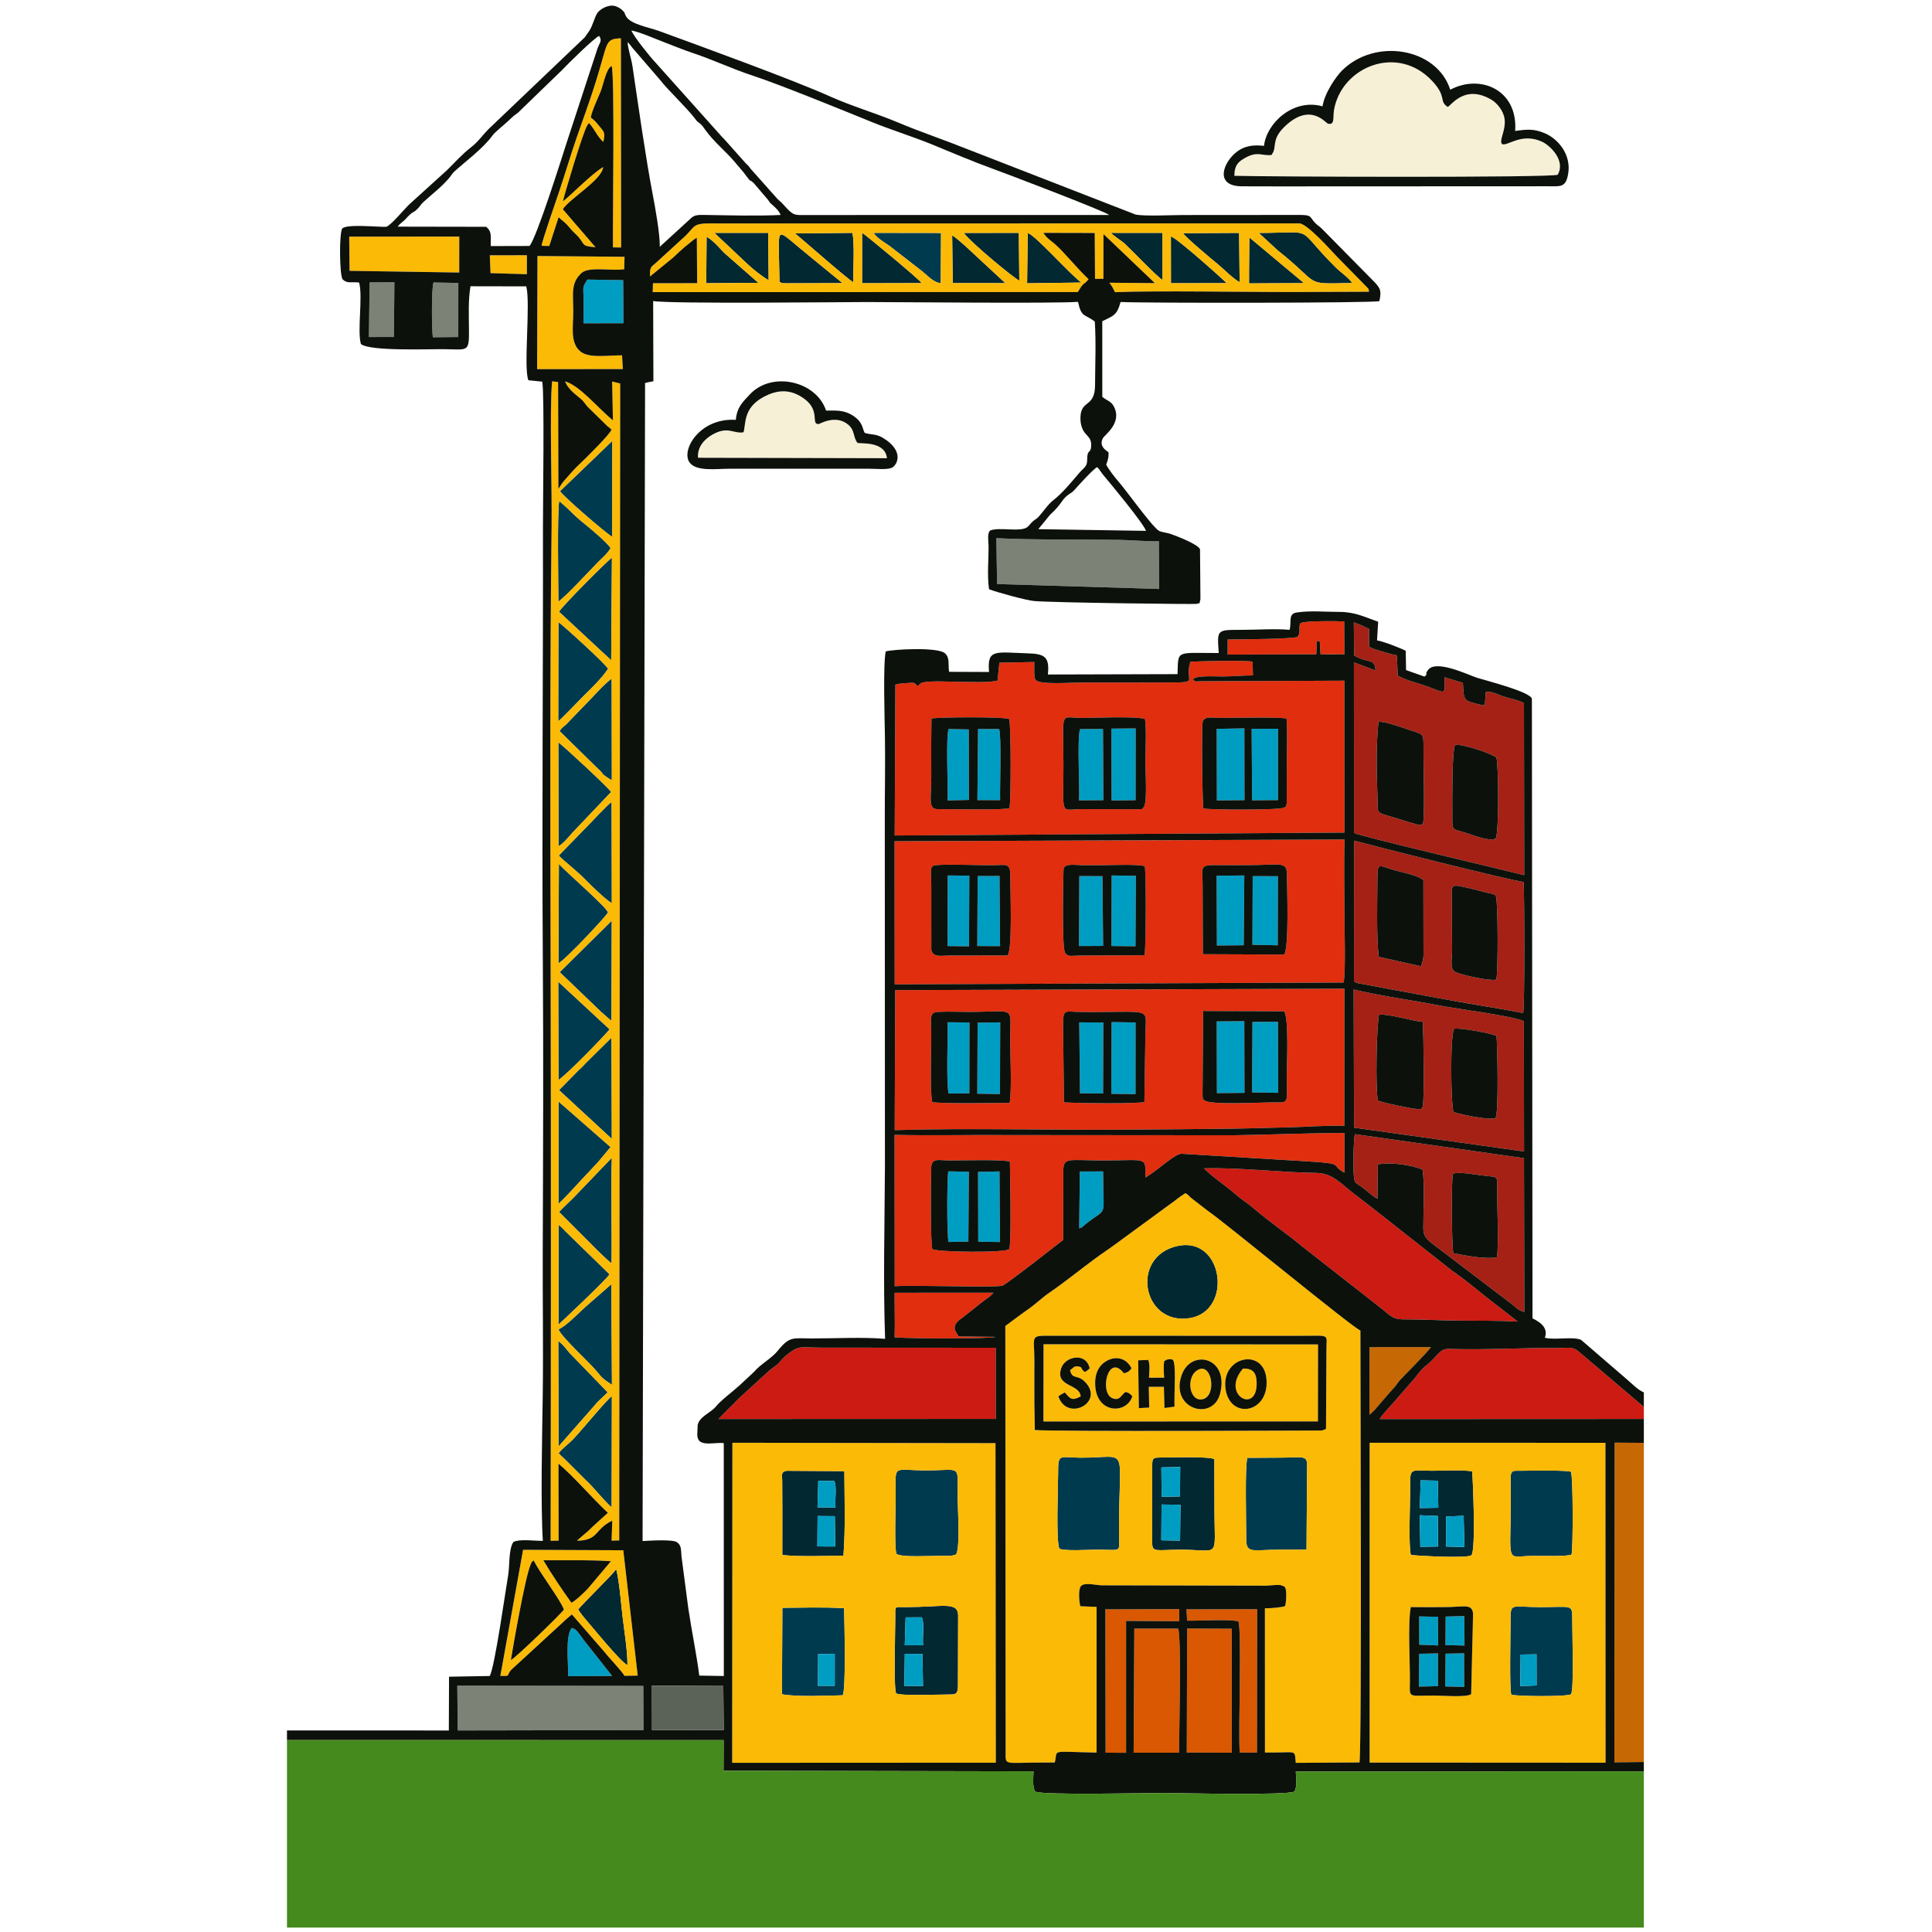 <?xml version="1.0" encoding="UTF-8"?> <svg xmlns="http://www.w3.org/2000/svg" xmlns:xlink="http://www.w3.org/1999/xlink" xmlns:xodm="http://www.corel.com/coreldraw/odm/2003" xml:space="preserve" width="55mm" height="55mm" version="1.1" style="shape-rendering:geometricPrecision; text-rendering:geometricPrecision; image-rendering:optimizeQuality; fill-rule:evenodd; clip-rule:evenodd" viewBox="0 0 5500 5500"> <defs> <style type="text/css"> .fil2 {fill:#003A4F} .fil8 {fill:#009DC2} .fil0 {fill:#022832} .fil11 {fill:#0D110B} .fil12 {fill:#458A1C} .fil13 {fill:#5B6358} .fil3 {fill:#7D8276} .fil6 {fill:#A52115} .fil4 {fill:#C66803} .fil5 {fill:#CC1B12} .fil1 {fill:#D95801} .fil9 {fill:#E02E0E} .fil7 {fill:#F6F0D7} .fil10 {fill:#FBBA06} </style> </defs> <g id="Слой_x0020_1">  <g id="_2475710171536"> <g> <path class="fil0" d="M3306.72 4283.07l53.85 0.61 -1.18 102.16 -53.35 -0.93 0.68 -101.84zm-0.58 -105.71l53.68 -1.16 -0.63 83.82 -52.24 1.14 -0.81 -83.8zm-25.92 -6.52l-0.07 222.56c-0.03,26.83 13.43,18.48 79.28,18.33 116.51,-0.25 97.84,29.85 97.93,-116.41l-0.3 -141.54c-16.53,-8.22 -126.47,-4.7 -154.58,-4.47 -19.29,0.16 -22.33,1.59 -22.26,21.53z"></path> <path class="fil0" d="M2575.74 4708.11l50.1 0.19 1.8 91.3 -53 -0.3 1.1 -91.19zm2.43 -103.84l46.24 -0.09c8.1,21.93 0.91,54.75 3.47,79.6l-52.19 0.01 2.48 -79.52zm-29.48 0.37c-0.17,43.4 -4.82,207.89 2.59,215.84 7.27,7.81 120.53,3.43 148.01,3.44 21.67,0.04 26.62,-0.14 27.81,-22.73l0.48 -204.36c-2.67,-37.95 -42.56,-21.95 -149,-21.72 -34.05,0.07 -29.76,-4.89 -29.89,29.53z"></path> <path class="fil0" d="M2327.57 4315.82l49.04 0.39 1.08 86.34 -50.82 -0.21 0.7 -86.52zm1.93 -100.05l45.63 0.18c7.81,19.1 0.9,52.58 3.43,75.64l-51.21 -0.45 2.15 -75.37zm-102.36 83.32l-0.09 127.72c51.89,5.32 121.08,2.4 174.06,1.8 6.01,-80 2.94,-160.35 2.55,-240.55l-164.17 -1.03c-16.65,3.22 -12.85,9.94 -12.71,28.81 0.2,27.74 0.32,55.5 0.36,83.25z"></path> <path class="fil0" d="M3352.01 3547.06c-135.57,29.86 -100.43,225.77 33.79,205.53 125.3,-18.9 97.68,-234.5 -33.79,-205.53z"></path> <path class="fil0" d="M4116.59 4317.31l50.05 -2.16 2.34 89 -52.28 -1.49 -0.11 -85.35zm-74.84 -3.75l51.52 2.11 0.42 86.96 -50.36 0.71 -1.58 -89.78zm2.84 -99.34l48.57 1.01 1.4 77.05 -52.79 0.82 2.82 -78.88zm-30.17 28.29c0.01,38.93 -5.02,154.27 1.97,184.21 35,3.38 160.91,9.64 172.07,0.84 14.34,-11.31 3.47,-235.54 2.52,-238.57 -22.73,-5.54 -85.15,-1.97 -114.84,-2.11 -64.62,-0.29 -61.92,-11.05 -61.72,55.63z"></path> <path class="fil0" d="M1645.81 4582.01c5.54,7.87 9.84,14.48 14.88,20.3 20.74,23.98 106.98,130.39 125.56,137.94 0.05,-41.88 -8.8,-94.95 -13.77,-136.65 -5.01,-41.98 -8.67,-97.42 -18.23,-136.53 -13.09,18.53 -92.65,95.27 -108.44,114.94z"></path> <path class="fil0" d="M3637.43 712.88c127.01,100.2 68.45,95.79 211.94,92.68 -8.31,-13.7 -34.13,-31.59 -46.13,-43.49 -121.85,-120.81 -50.44,-99.52 -219.72,-98.89l53.91 49.7z"></path> <path class="fil0" d="M2219.08 802.28c10.36,5.59 5.12,3.51 19.81,4.19l159.5 -0.52 -97.93 -80.11c-81.24,-65.94 -83.37,-80.62 -83.39,-17.87l2.01 94.31z"></path> <path class="fil0" d="M2454.17 806.31l169.47 -0.42c-5.79,-10.51 -163.74,-140.63 -169.38,-143.2l-0.09 143.62z"></path> <path class="fil0" d="M2263.1 664.41c5.7,3.52 151.34,131.93 166.02,139.09 -0.58,-35.31 4.2,-109.28 -2.5,-140.52l-163.52 1.43z"></path> <path class="fil0" d="M3367.98 663.87c7,11.75 78.43,71.57 98.56,87.94 12.07,9.82 48.25,45.56 62.41,51.22l-1.48 -140.02 -159.49 0.86z"></path> <path class="fil0" d="M2743.8 663.13c19.28,27.2 146.38,132 157.96,135.72l-1.41 -135.96 -156.55 0.24z"></path> <path class="fil0" d="M2923.96 806.46l154.45 -2.08c-32.11,-22.92 -130.9,-135.19 -152.66,-141.06l-1.79 143.14z"></path> <path class="fil0" d="M3333.48 806.3l158.79 -0.29c-1.54,-2.51 -140.39,-127.84 -158.97,-133.1l0.18 133.39z"></path> <path class="fil0" d="M2033.68 662.93l37.74 35.57c36.51,33.17 73.73,74.32 116.73,99.21l-1.21 -134.78 -153.26 0z"></path> <path class="fil0" d="M2712.31 805.89l149.65 0.14 -111.61 -103.64c-7.2,-6.09 -29.19,-26.74 -39.74,-32.36l1.7 135.86z"></path> <polygon class="fil0" points="3555.76,806.7 3712.16,805.99 3556.62,675.83 3555.82,772.1 "></polygon> <path class="fil0" d="M2010.49 806.26l148.36 -1.15 -93.5 -81.99c-15.22,-13.66 -29.46,-34.43 -53.79,-49.38l-1.07 132.52z"></path> <path class="fil0" d="M3163.09 662.85c5.07,7.9 29.41,22.15 39.77,31.83 20.15,18.83 88.6,90.86 106.7,102.55l-0.13 -134.24 -146.34 -0.14z"></path> </g> <g> <path class="fil1" d="M3227.25 4989.54l129.13 0.04c0.32,-56.24 7.15,-319.16 -2.14,-353.21l-125.03 -0.13 -1.96 353.3z"></path> <polygon class="fil1" points="3378.55,4989.08 3506.63,4989.61 3506.53,4636.65 3379.64,4636.07 "></polygon> <polygon class="fil1" points="3147.41,4989.5 3205.7,4989.84 3205.71,4614.36 3357.03,4615.2 3357.17,4580.88 3146.87,4581.48 "></polygon> <path class="fil1" d="M3379.45 4613.71c33.37,0.94 122.55,-5.04 145.95,2.16 10.18,26.13 -0.73,313.85 3.85,373.31l49.06 0.34 0.46 -408.44 -201.02 0.38 1.7 32.25z"></path> </g> <g> <path class="fil2" d="M3016.15 4409.1c18.8,7 80.91,2.56 105.63,2.55 74.87,-0.03 64.21,10.28 63.89,-44.64 -1.52,-261.35 34.4,-216.65 -109.16,-217.28 -59.92,-0.26 -64.5,-14.25 -64.24,43.72 0.16,35.92 -6.74,196.02 3.88,215.65z"></path> <path class="fil2" d="M3550.97 4150.17c-7.2,24.01 -3.31,174.54 -3.25,231.91 0.05,42.07 18.31,29.66 94.62,29.57l77.05 -0.23 1.61 -240.58c0.12,-29.59 -13.75,-21.2 -82.44,-21.15l-87.59 0.48z"></path> <path class="fil2" d="M2551.95 4423.58c15.95,10.8 95.63,5.3 128.5,5.43 6.44,0.02 16.92,0.51 22.87,0.11 5.41,-0.36 5.17,-0.06 10.44,-1.42 9.44,-2.43 3.95,-0.48 8.64,-3.74 11,-21.62 4.18,-125.68 3.91,-158.82 -0.81,-98.81 13.25,-79.4 -87.38,-79.24 -101.19,0.16 -88.98,-21.21 -89.09,75.47 -0.03,29.59 -3.97,143.53 2.11,162.21z"></path> <path class="fil2" d="M4300.88 4265.14c-0.1,196.46 -16.99,164.17 65.72,164.1 13.7,-0.02 102.4,2.23 107.27,-4.07 4.56,-15.61 4.58,-222.9 -1.65,-234.92 -6.42,-5.72 -117.81,-3.42 -147.43,-3.31 -15.28,0.06 -19.94,-0.95 -23.5,10.38 -1.68,5.29 -0.4,57.69 -0.41,67.82z"></path> <path class="fil2" d="M4328.93 4710.24l45.24 -0.74 0.17 88.73 -46.33 1.53 0.92 -89.52zm-28.74 -90.51c0.01,36.3 -3.48,185.57 2.13,204.56 14.45,5.04 155.59,6.24 169.78,-0.86 9.33,-9.08 3.65,-174.74 3.69,-222.56 0.03,-33.81 -6.97,-25.79 -90.33,-25.74 -86.86,0.05 -85.26,-15.73 -85.27,44.6z"></path> <path class="fil2" d="M2329.11 4708.61l47.22 -0.35 -0.03 91 -47.72 -0.24 0.53 -90.41zm-101.85 -131.48l-1.21 246.04c45.4,8.26 128.82,3.85 173.11,2.92 9.25,-20.11 4.91,-201.63 3.75,-247.87 -59.18,-3.5 -115.86,-1.52 -175.65,-1.09z"></path> <path class="fil2" d="M1590.31 4136.89c5.62,6.9 12.93,12.19 20.93,20.46l56.64 56.6c24.78,22.69 47.3,54.04 73.41,77.27l0.59 -316.71c-13.05,7.75 -91.88,104.55 -113.17,125.49 -14.33,14.1 -26.95,22.02 -38.4,36.89z"></path> <path class="fil2" d="M1590.04 2409.05c11.42,-5.56 29.45,-26.75 38.36,-37.25l111.39 -117.18c-10.74,-15.44 -132.76,-128.43 -150.26,-141.4l0.51 295.83z"></path> <path class="fil2" d="M1591.55 3450.3l110.5 110.76c14.38,13.49 24.04,23.39 38.91,35.78 1.5,-98.32 -1.99,-205.27 0.84,-301l-111.1 115.72c-13.54,13.32 -27.02,25.46 -39.15,38.74z"></path> <path class="fil2" d="M1591.38 1741.55l148.58 138.15 2.08 -292.02c-9.85,5.11 -145.19,141.19 -150.66,153.87z"></path> <path class="fil2" d="M1589.6 1712.88c25.35,-19.13 84.72,-83.78 112.5,-112.26 11.26,-11.55 27.1,-24.41 36.22,-40.14 -9.58,-15.66 -56.72,-55.16 -72.63,-67.96 -41.96,-33.77 -36.39,-35.06 -73.74,-66.07 -5.87,29.02 -2.48,240.1 -2.35,286.43z"></path> <path class="fil2" d="M1589.99 3784.32c7.61,21.75 88.6,94.6 108.72,119.7 16.69,20.82 19.51,22.23 43.4,38.25l-1.66 -286.47 -73.12 63.89c-18.93,16.59 -53.65,54.07 -77.34,64.63z"></path> <path class="fil2" d="M1592.75 2081.05l109.25 107.22c19.01,16.07 4.26,12.17 39.82,33.18l-0.51 -289.98c-26.08,20.5 -49.67,48.75 -73.47,72.49l-55.52 57.66c-7.02,6.62 -12.31,9.13 -19.57,19.43z"></path> <path class="fil2" d="M1590.63 2435.64c13.85,14.97 47.29,39.73 75.07,67.89 18.34,18.57 55.39,55.04 76.05,67.84l-0.54 -288c-11.09,5.99 -61.23,61.33 -76.39,75.92l-74.19 76.35z"></path> <path class="fil2" d="M1589.96 3427.01c26.23,-24.54 49.14,-51.35 75.13,-78.94 12.87,-13.66 24.49,-25.65 36.73,-38.98l36.37 -43.58 -148.17 -129.76 -0.06 291.26z"></path> <path class="fil2" d="M1591.4 3103.31l150.34 138.88 -0.96 -288.28 -74.85 74.05c-8.92,10.12 -9.79,9.96 -19.08,19l-55.45 56.35z"></path> <path class="fil2" d="M1593.4 2767.58l110.05 105.65c6.5,6.01 1.32,0.89 7.64,7.38l29.66 25.89 0.82 -285.63 -148.17 146.71z"></path> <path class="fil2" d="M1590.03 3770.79c1.92,-1.68 138.33,-129.59 145.2,-143.15l-125.03 -121.85c-6.25,-6.32 -12.28,-13.5 -19.94,-18.79l-0.23 283.79z"></path> <path class="fil2" d="M1589.65 1805.68l-0.41 247.44c7.06,-3.8 60.12,-60.27 71.49,-71.35 21.21,-20.67 52.96,-51.19 70.38,-78.02 -10.84,-17.6 -130.02,-125.17 -141.31,-132.74l-0.15 34.67z"></path> <path class="fil2" d="M1589.98 3074.46c26.6,-18.22 124.29,-118.95 145.58,-144.01l-146.32 -135.72 0.74 279.73z"></path> <path class="fil2" d="M1594.27 1398.28c11.41,16.88 123.08,113.29 148.54,130.35l0.42 -273.63 -148.96 143.28z"></path> <path class="fil2" d="M1589.85 2742.47c23.47,-13.46 140.33,-139.09 140.72,-144.63 0.83,-12.02 -119.32,-115.14 -139.56,-138.53l-1.16 283.16z"></path> <path class="fil2" d="M1694.19 3999.32c10.09,-13.41 26.39,-24.89 35.57,-35.95l-105.71 -109.15c-11.94,-12.1 -18.33,-25.32 -34.69,-36.46l0.81 299.94 104.02 -118.38z"></path> <path class="fil2" d="M2487.5 662.91c5.75,12.81 31.84,28.26 45.52,37.8l93.36 72.5c13.88,11.03 31.4,31.55 51.76,32.82l0.74 -142.85 -191.38 -0.27z"></path> </g> <g> <polygon class="fil3" points="1303.07,4926.27 1831.91,4925.29 1831.4,4799.36 1301.84,4798.74 "></polygon> <path class="fil3" d="M2838.49 1662.65l461.41 14.02 -0.83 -135.94c-35.5,1.01 -76.3,-3.33 -113.17,-3.89 -109.01,-1.64 -248.05,0.44 -349.54,-4.84l2.13 130.65z"></path> <path class="fil3" d="M1232.17 960.23l72.51 -0.82 0.12 -153.88 -70.71 -1.38c-6.11,17.59 -5.11,133.37 -1.92,156.08z"></path> <polygon class="fil3" points="1050.23,959.44 1121.41,959.37 1122.75,803.53 1052.3,803.96 "></polygon> </g> <g> <polygon class="fil4" points="4679.69,5016.11 4679.69,4107.52 4596.57,4106.95 4595.94,5016.99 "></polygon> <path class="fil4" d="M3898.44 4027.48c11.18,-9.57 13.9,-11.93 22.73,-22.91l42.08 -48.53c10.6,-9.98 11.83,-14.72 20.3,-25.16 6.74,-8.29 84.41,-84.91 89.63,-96.01l-174.23 0.1 -0.51 192.51z"></path> </g> <g> <path class="fil5" d="M4320.77 3762.23l-92.52 -71.79c-29.65,-24.14 -61.38,-50.5 -93.72,-72.33l-185.53 -146.26c-31.46,-24.65 -60.59,-47.82 -93.44,-72.62 -33.78,-25.5 -61.12,-59.56 -107.63,-60.16 -104.07,-1.33 -215.26,-15.73 -320.75,-13.1 28.14,28.01 61.37,48.24 91.25,74.81 14.95,13.3 33.12,24.06 46.96,36.12 44.79,39.02 105.01,80.13 139.4,109.67l232.67 182.15c17.14,13.59 27.53,27.27 55.45,27.22 54.15,-0.11 108.27,3.21 162.45,3.58 54.33,0.38 111.52,-0.34 165.41,2.71z"></path> <path class="fil5" d="M2045.32 4039.63l789.33 -0.3 -0.07 -202.54 -493.65 -0.32c-66.13,-0.2 -64.15,-8.16 -101.87,21.22 -13.46,10.48 -16.63,19.25 -30.23,29.94 -6.43,5.05 -10.64,7.53 -17.51,13.04l-82.75 75.61c-11.41,9.98 -18.56,19.33 -30.27,29.79l-32.98 33.56z"></path> <path class="fil5" d="M4679.69 4039.52l0 -34.33 -187.89 -159.6c-16.75,-12.79 -28.44,-7.68 -64.84,-8.03 -89.38,-0.84 -180.22,4.9 -279.19,3.06 -29.9,-0.56 -36.84,-3.65 -53.23,12.92 -7.45,7.52 -9.84,10.81 -16.4,17.54 -24.04,24.65 -18.47,10.18 -51.9,53.9l-49.27 56.3c-7.93,10.83 -38.82,40.81 -49.18,58.57l751.9 -0.33z"></path> </g> <g> <path class="fil6" d="M4142.15 2120.64c20.61,-3.58 101.95,23.79 117.87,35.85 6.56,25.45 7.37,215.24 -2.09,230.8 -18.11,8.78 -59.57,-8.15 -81.11,-15.08 -46.51,-14.95 -42.13,-3.59 -42.34,-57.25 -0.13,-34.01 -1.35,-173.16 7.67,-194.32zm-91.41 225.18c-0.94,0.46 -2.26,0.82 -2.98,0.96 -0.72,0.15 -2.12,0.68 -3,0.81 -0.9,0.13 -2.08,0.44 -3.09,0.52 -1,0.07 -2.08,0.15 -3.14,0.15l-32.48 -9.04c-98.47,-33.69 -81.99,-10.53 -84.71,-73.33 -2.68,-62.07 -3.99,-151.36 3.03,-211.45 21.82,0.2 64.12,15.52 84.56,22.5 45.36,15.48 43.83,6.76 43.4,60.66 -0.28,36.22 4.45,187.31 -1.59,208.22zm-195.59 -479.79c38.34,23.71 59.14,5.65 60.6,42.67l-61.42 -23.17 0.25 485.97c25.34,11 442.6,109.08 484.55,119.95l-0.72 -489.62c-8.52,-4.87 -14.81,-6.78 -26.14,-10.16 -10.09,-3.02 -19.26,-5.12 -29.42,-8.15 -16.16,-4.84 -37.8,-17.57 -53.1,-13.41l-2.82 37.72c-11.06,-0.17 -41.61,-8.2 -49.47,-12.92 -13.58,-8.16 -10.93,-29.27 -12.84,-50.76l-51.98 -16.17 -0.29 36.14c-5.94,3.3 3.79,11.17 -35.48,-4.91 -34.39,-14.06 -66.31,-18.7 -97.82,-35.9 -3.93,-73.94 1.72,-54.67 -16.64,-60.77 -7.38,-2.45 -16.29,-4.19 -23.81,-6.71 -13.82,-4.64 -30.33,-8.08 -41.28,-15.25l0.25 -49.98 -19.46 -9.59c-8.67,-3.37 -15.34,-6.08 -24.12,-9.27l1.16 94.29z"></path> <path class="fil6" d="M4258.72 2551.48c6,18.85 6.38,219.88 0.8,237.29 -17.99,4.56 -94.64,-12 -115.83,-21.32 -17.24,-7.57 -9.99,-39.79 -9.9,-56.45l-0.7 -139.57c-0.37,-60.9 -9.65,-56.25 71.68,-37.6 9.61,2.2 17.69,5.1 26.83,7.18 6.07,1.37 9.82,1.32 15.55,3.34 14.13,4.97 6.83,1.83 11.57,7.13zm-206.68 -46.17l0.3 186.84c0.17,33.92 1.44,32.09 -6.92,58.68l-120.75 -26.96c-6.28,-67.12 -3.97,-143.51 -3.55,-212.81 0.35,-60.04 0.58,-47.27 49.44,-33.62 25.89,7.24 63.44,13.8 81.48,27.87zm-197.59 288.68c0.94,0.6 2.58,0.05 3.26,1.56 0.67,1.48 2.46,1.13 3.4,1.46 19.6,6.8 -7.12,-1.57 6.65,2.29l225.98 41.92c81.7,15.79 162.76,27.24 242.37,42.62 4.68,-20.98 3.81,-336.52 1.26,-373.19 -41.08,-4.55 -441.5,-106.28 -482.51,-117.54l-0.41 400.88z"></path> <path class="fil6" d="M4137.75 3165.81c-7.79,-28.31 -9.63,-217.96 1.81,-237.01 15.52,-3.95 105.06,12.84 120.59,19.85 2.32,14.41 7.26,225.73 -3.07,234.15 -16.21,7.03 -96.41,-9.43 -119.33,-16.99zm-215.15 -33.25c-7.35,-31.14 -3.97,-212.68 3.38,-244.05 32.37,-1.93 90.38,17.42 124.48,20.6 1.8,31.18 5.41,226.93 -0.71,242.22 -3.32,3.57 1.09,6.04 -12.99,6.09 -10.6,0.03 -102.49,-17.71 -114.16,-24.86zm-67.88 77.67l483.95 67.75 -0.57 -370.83c-32.73,-15.1 -192.69,-35.36 -240.01,-44.64 -79.2,-15.54 -167.76,-26.94 -244.49,-45.72l1.12 393.44z"></path> <path class="fil6" d="M4136.49 3340.54c26.17,-4.13 55.04,2.26 82.7,5.71 48.78,6.09 43.04,-2.65 42.91,47.45 -0.11,44.59 5.17,150.3 -0.77,185.39 -32.77,6.58 -90.06,-4.87 -123.95,-11.45 -4.79,-20.11 -6.42,-212.33 -0.89,-227.1zm-215.14 71.99l0.96 -98.04c38.86,-6.05 90.92,0.77 127.04,14.72 7.42,39.81 2.3,120.91 2.51,166.65 0.13,28.24 12.78,34.88 46.77,60.5l197.09 150.01c22.55,15.77 21.16,21.8 43.7,28.69l-0.95 -438.02 -481.23 -68.32c-4.57,17.1 -5.5,104.4 -2.6,123.85 2.85,19.11 4.2,12.03 30.31,32.83 9.26,7.37 27.67,23.68 36.4,27.13z"></path> </g> <g> <path class="fil7" d="M3619.36 441.39c-26.74,2.6 -38.77,-11.01 -71.35,6.27 -21.27,11.28 -33.88,21 -34.02,52.84 90.99,2.65 898.71,5.73 920.51,-3.07 23.09,-40.24 -21.23,-82.76 -43.36,-93.36 -59.22,-28.35 -100.03,13.35 -114.84,6.18 -10.27,-9.15 11.18,-38.23 6.95,-71.42 -3.09,-24.11 -22.64,-46.03 -36.4,-54.31 -76.16,-45.84 -114.7,14.84 -125.44,19.91 -26.2,-16.82 -1.31,-27.71 -43.69,-73.33 -99.38,-106.98 -258.41,-40.81 -280.01,81.51 -3.56,20.2 3.08,45.01 -17.36,39.33 -7.21,-2.01 -49.6,-60.78 -121.41,6.68 -36.19,34 -26.7,54.33 -33.31,72.35l-4.43 8.01c-0.36,0.59 -1.2,1.62 -1.84,2.41z"></path> <path class="fil7" d="M2116.61 1230.61c-28.46,4.89 -43.84,-18.47 -87.88,6.26 -21.01,11.79 -44.26,33.65 -41.59,66.3l537.77 1.26c-5.09,-50.38 -78.06,-40.24 -84.04,-43.85 -12.57,-16.39 -6.78,-34.3 -24.93,-50.54 -35.41,-31.7 -82.21,-3.31 -84.59,-3.05 -24.7,2.77 5.59,-36.61 -41.16,-71.31 -38.07,-28.25 -76.23,-28.02 -118.35,-4.63 -57.2,31.77 -48.04,77.34 -55.23,99.56z"></path> </g> <polygon class="fil8" points="3464.25,2278.61 3542.76,2277.84 3542.46,2073.52 3463.77,2074.92 "></polygon> <polygon class="fil8" points="3464.35,3111.84 3542.74,3111.15 3542.25,2907.17 3463.81,2907.75 "></polygon> <polygon class="fil8" points="3464.36,2691.6 3540.6,2690.92 3542.27,2492.23 3463.53,2492.99 "></polygon> <polygon class="fil8" points="3564.6,2278.34 3638.11,2277.65 3638.19,2074.59 3563.15,2074.8 "></polygon> <polygon class="fil8" points="3564.36,3109.89 3638.69,3111.05 3637.95,2908.96 3565.56,2909.16 "></polygon> <polygon class="fil8" points="3565.4,2689.54 3637.41,2691.09 3637.87,2494.35 3566.15,2494.21 "></polygon> <polygon class="fil8" points="3164.58,2278.8 3232.73,2277.91 3232.91,2073.64 3163.78,2074.26 "></polygon> <path class="fil8" d="M3071.85 2278.35l69.32 -0.4 -1.18 -202.6 -65.51 0.25c-8.23,30.88 -0.6,158.62 -2.63,202.75z"></path> <polygon class="fil8" points="3163.63,3113.86 3232.56,3114.61 3232.6,2910.66 3164.62,2909.81 "></polygon> <path class="fil8" d="M1660.88 920.34l113.93 -0.2 -0.74 -122.59 -101.82 -1.64c-15.45,23.28 -11.35,20.65 -10.94,55.39 0.27,22.9 -0.11,46.14 -0.43,69.04z"></path> <polygon class="fil8" points="3164.1,2693.09 3232.46,2693.83 3233.4,2493.19 3164.75,2492.23 "></polygon> <polygon class="fil8" points="3074.46,3112.54 3140.23,3112.71 3140.98,2910.8 3072.47,2910.46 "></polygon> <polygon class="fil8" points="3071.68,2693.18 3140.39,2692.85 3138.42,2494.28 3072.63,2493.98 "></polygon> <polygon class="fil8" points="2782.18,3113.5 2846.69,3114.4 2847.38,2910.44 2783.1,2911.41 "></polygon> <path class="fil8" d="M2782.52 2277.69l64.65 0.19c-1.12,-37.86 4.33,-178.56 -2.78,-202.32l-60.02 -0.22 -1.85 202.35z"></path> <polygon class="fil8" points="2782.16,2693.14 2846.93,2693.46 2845.39,2493.81 2783.23,2493.96 "></polygon> <path class="fil8" d="M2697.64 2910.17c1.17,39.02 -4.48,177.43 3.06,202.61l58.79 -0.04 0.24 -202.01 -62.09 -0.56z"></path> <polygon class="fil8" points="2697.45,2693.25 2758.6,2693.9 2759.42,2492.77 2697.96,2492.23 "></polygon> <path class="fil8" d="M2697.36 2278.63l60.91 -1.39 -0.44 -200.72 -57.35 -1.16c-8.48,29.42 -0.86,159.94 -3.12,203.27z"></path> <polygon class="fil8" points="2784.86,3534.83 2846.67,3535.81 2845.31,3334.78 2784.42,3336.08 "></polygon> <path class="fil8" d="M2700.31 3535.66l56.46 -1.05 1.26 -198.97 -58.5 -1.05c-3.67,21.98 -4.26,183.15 0.78,201.07z"></path> <path class="fil8" d="M1617.57 4771.76l125.06 -0.66 -82.33 -104.24c-13.72,-18.36 -19.07,-29.52 -32.31,-32.57 -19.72,21.91 -9.43,104.9 -10.42,137.47z"></path> <path class="fil8" d="M3072.28 3496.94c12.9,-4.79 5.41,-1.75 17.02,-11.09 66.79,-53.76 50.8,-9.79 51.01,-151.06l-66.24 0.16 -1.79 161.99z"></path> <polygon class="fil8" points="3306.04,4384.91 3359.39,4385.84 3360.57,4283.68 3306.72,4283.07 "></polygon> <polygon class="fil8" points="4039.34,4801.38 4093.56,4800.19 4093.58,4706.86 4040.14,4708.03 "></polygon> <polygon class="fil8" points="4114.54,4801 4168.16,4802.24 4167.86,4706.63 4115.27,4707.68 "></polygon> <polygon class="fil8" points="2574.64,4799.3 2627.64,4799.6 2625.84,4708.3 2575.74,4708.11 "></polygon> <polygon class="fil8" points="4043.33,4403.34 4093.69,4402.63 4093.27,4315.67 4041.75,4313.56 "></polygon> <polygon class="fil8" points="4116.7,4402.66 4168.98,4404.15 4166.64,4315.15 4116.59,4317.31 "></polygon> <polygon class="fil8" points="3306.95,4261.16 3359.19,4260.02 3359.82,4176.2 3306.14,4177.36 "></polygon> <polygon class="fil8" points="4114.88,4683.31 4169.22,4684.49 4168.67,4600.63 4115.56,4602.04 "></polygon> <polygon class="fil8" points="4040.33,4682.1 4094.08,4684.3 4093.49,4602.76 4040.14,4601.59 "></polygon> <polygon class="fil8" points="2326.87,4402.34 2377.69,4402.55 2376.61,4316.21 2327.57,4315.82 "></polygon> <polygon class="fil8" points="2328.58,4799.02 2376.3,4799.26 2376.33,4708.26 2329.11,4708.61 "></polygon> <polygon class="fil8" points="4328.01,4799.76 4374.34,4798.23 4374.17,4709.5 4328.93,4710.24 "></polygon> <path class="fil8" d="M2575.69 4683.79l52.19 -0.01c-2.56,-24.85 4.63,-57.67 -3.47,-79.6l-46.24 0.09 -2.48 79.52z"></path> <polygon class="fil8" points="4041.77,4293.1 4094.56,4292.28 4093.16,4215.23 4044.59,4214.22 "></polygon> <path class="fil8" d="M2327.35 4291.14l51.21 0.45c-2.53,-23.06 4.38,-56.54 -3.43,-75.64l-45.63 -0.18 -2.15 75.37z"></path> <g> <path class="fil9" d="M3259.53 2046.73c4.51,26.23 1.24,93.03 1.22,124.85 -0.01,22.64 5.94,116.16 -4.99,126.16 -7.26,8.5 0.4,4.68 -16.7,5.99l-158.78 -0.28c-64.17,0.44 -52.47,24.2 -52.87,-128.1 -0.42,-155.77 -10.88,-132.18 49.09,-131.73 41.48,0.31 153.66,-5.59 183.03,3.11zm403 -1.31c2.82,39.52 0.89,88.71 0.8,129.93l-0.29 112.33c-2.92,12.51 -2.5,7.29 -7.37,11.32 -8.93,7.58 -208,6.77 -229.81,2.62 -3.14,-15.13 -5.62,-232.38 -1.95,-246.93 4.2,-16.73 30.97,-11.26 48.67,-11.18 39.7,0.18 169.24,-2.65 189.95,1.91zm-1011.35 50.71l0.48 -50.79c23.28,-4.16 206.87,-5.28 221.15,1.58 5.6,11.59 5.55,241.07 0.8,253.37 -6.02,6.45 -174,3.11 -204.49,3.13 -27.93,0.01 -18.08,-29.52 -17.95,-94.12 0.07,-37.64 -0.59,-75.58 0.01,-113.17zm298.46 -159.64c-5.94,-6.5 -0.85,3.91 -3.76,-7.41 -1.25,-4.89 -1.34,-8.46 -1.52,-13.65 -0.34,-9.64 0.02,-21.01 0.11,-30.79l-99.49 2 -5.2 50.91c-28.87,6.78 -84.95,3.32 -117.85,3.3 -18.84,0 -87.78,-4.42 -101.66,4.83l-7.74 7.86c-10.08,-10.35 -7.42,-10.53 -26.08,-9.32 -12.62,0.82 -25.41,1.23 -37.46,4.8l-1.95 429.41 1280.33 -8.26 -0.19 -432.4 -407.73 1.63c-16.3,-0.19 -15.71,3.56 -23.48,-5.47 8.76,-11.7 58.86,-8.11 84.32,-8.18 28.99,-0.07 56.77,-3.02 86.58,-2.95l-1.02 -38.97c-16.65,-4.65 -150.74,-1.78 -177.11,0.2 -18.46,58.21 30.95,58.74 -67.04,58.87l-248.96 0.22c-23.77,0.12 -111.77,6.3 -123.1,-6.63z"></path> <path class="fil9" d="M3032.28 2712.87c-10.34,-10.54 -4.83,-238.37 -4.55,-239.48 4.2,-16.63 34.14,-10.38 52.55,-10.43 20.12,-0.07 40.23,0.07 60.36,-0.02 31.91,-0.15 91.86,-2.99 118.26,2.48 4.16,18.89 3.67,236.57 -0.6,253.95l-178.03 0.89c-34.04,-0.09 -38.74,4.86 -47.99,-7.39zm391.3 -194.25c0.25,-47.81 -10.93,-56.66 37.56,-55.91 30.21,0.47 60.46,0.09 90.67,0.12 91.54,0.09 111.29,-12.14 111.74,25.32 0.55,46.92 6.21,205.85 -7.52,229.26l-231.72 -0.93 -0.73 -197.86zm-772.4 82.99c-0.01,-26.41 0.03,-52.81 -0.01,-79.21 -0.09,-50.04 -6.94,-58.59 17.51,-59.86 49.43,-2.59 108.18,0.79 158.89,0.5 35.62,-0.21 48.45,-7.77 48.48,28.85 0.04,47.15 6.44,209.61 -7.57,228.15l-165.42 0.25c-22.37,-0.11 -48.24,6.67 -51.82,-17.1l-0.06 -101.58zm-104.47 -206.75l0.31 407.32 1277.8 -5.15c6.66,-24.48 2.4,-167.81 2.33,-202.97 -0.14,-67.47 -1.33,-136.83 0.28,-204.11l-1280.72 4.91z"></path> <path class="fil9" d="M3027.19 2990.14c-0.61,-126.08 -8.49,-110.06 41.74,-109.43 220.61,2.76 191.9,-18.36 191.75,67.94l-2.82 188.43c-17.96,5.55 -185.45,3.81 -229,1.16l-1.67 -148.1zm-373.22 147.15c-7.04,-25.61 -2.89,-147.35 -2.86,-184.87 0.04,-56.56 -7.84,-70.52 21.35,-71.89 28.55,-1.35 61.77,0.3 90.96,0.16 129.48,-0.58 112.61,-18.11 112.41,75.5 -0.11,49.14 4.98,140.98 -1.48,183.57 -39.13,0.04 -197.24,2.98 -220.38,-2.47zm1001.57 -258.46c14.18,19.82 7.64,152.6 7.64,182.99 0.03,83.64 7.98,76.46 -39.7,76.37 -31.34,-0.03 -180.62,8.4 -194.63,-5.83 -7.19,-7.19 -3.07,4.22 -5.5,-13.84l1.8 -240.42 230.39 0.73zm-1108.51 338.39c212.19,-6.34 432.72,0.23 646.42,-1.29 105.91,-0.75 210.8,-1.43 316.86,-2.87 52.63,-0.71 105.43,-2.82 158.43,-3.82 50.63,-0.95 108.96,-6.14 158.37,-4.13l0.13 -390.45 -1278.69 3.98 -1.52 398.58z"></path> <path class="fil9" d="M2654.26 3555.98c-5.61,-13.05 -4.41,-193.44 -3.36,-230.42 0.88,-31.02 21.08,-22.01 52.16,-22.01 44.63,0 139.2,-3.15 171.85,2.83 0.41,24.44 5.13,240.83 -2.14,249.6 -9.13,11.01 -204.3,8.81 -218.51,0zm-107.55 -325.22l0.35 430.83c56.44,-3.8 281.02,4.45 305.78,-1.41 8.43,-2 73.25,-52.94 87.3,-63.23l86.79 -67.38 0.11 -196.48c0.32,-39.77 14.05,-29.62 113.6,-29.55 126.5,0.09 120.7,-12.77 119.92,48.49 32.18,-17.29 81.35,-66.06 102.36,-67.59l324.78 19.67c26.49,1.9 53.25,2.83 79.44,5.36 51.45,4.96 25.88,10.99 60.33,28.92l0.03 -112.96c-105.41,0.03 -211.18,5.03 -317.19,6.43l-637.5 -0.53c-108.44,-1.01 -217.85,1.85 -326.1,-0.57z"></path> <path class="fil9" d="M2547.37 3774.76l-0.64 32.31c47.57,4.24 277.6,4.46 287.2,-1.23l-104.88 -1.17c-7.09,-12.96 -19.38,-23.74 -3.76,-41.55 4.39,-5 11.05,-9.32 16.67,-13.59l50.45 -39.98c14.92,-12.45 24.53,-16.06 35.91,-29.42l-281.56 0.13 0.61 94.5z"></path> <path class="fil9" d="M3693.55 1813.06c-10.16,5.99 -172.06,7.39 -198.59,7.34l-0.12 43.04 252.31 -0.87c3.7,-49.64 -4.42,-33.15 9.88,-37.91l2.28 38.1 67.91 -0.05 -0.54 -93.54c-11.34,-1.07 -119.21,-2.66 -124.74,5.44 -6.57,9.61 2.62,26.15 -8.39,38.45z"></path> </g> <g> <path class="fil10" d="M3638.56 4149.69c68.69,-0.05 82.56,-8.44 82.44,21.15l-1.61 240.58 -77.05 0.23c-76.31,0.09 -94.57,12.5 -94.62,-29.57 -0.06,-57.37 -3.95,-207.9 3.25,-231.91l87.59 -0.48zm-358.34 21.15c-0.07,-19.94 2.97,-21.37 22.26,-21.53 28.11,-0.23 138.05,-3.75 154.58,4.47l0.3 141.54c-0.09,146.26 18.58,116.16 -97.93,116.41 -65.85,0.15 -79.31,8.5 -79.28,-18.33l0.07 -222.56zm-264.07 238.26c-10.62,-19.63 -3.72,-179.73 -3.88,-215.65 -0.26,-57.97 4.32,-43.98 64.24,-43.72 143.56,0.63 107.64,-44.07 109.16,217.28 0.32,54.92 10.98,44.61 -63.89,44.64 -24.72,0.01 -86.83,4.45 -105.63,-2.55zm-71.49 -411.78c-0.28,-41.44 -0.02,-83.03 0,-124.48 0.04,-73.03 -15.2,-70.3 52.63,-70.28l694.09 0.26c100.54,0.17 84.05,-7.84 84.69,39.84l-1.2 225.08c-0.83,0.63 -2.05,1.2 -2.76,1.48l-9.18 3.12c-0.02,0.01 -768.36,3.37 -816.99,-1.42l-1.28 -73.6zm407.35 -450.26c131.47,-28.97 159.09,186.63 33.79,205.53 -134.22,20.24 -169.36,-175.67 -33.79,-205.53zm-490.06 227.71l0.9 1210.86c0.04,42.88 -7.74,31.5 111.81,31.94l27.96 -0.1c10.6,-38 -18.68,-30.94 119.1,-28.21l0.08 -414.75 -46.42 -1.93c-3.15,-12.66 -6.44,-48.42 2.04,-57.4 10.13,-10.71 36.84,-3.45 56.86,-2.08l470.34 0.95c10.1,-0.25 17.35,-1.45 26.59,-1.89 3.44,-0.16 11.6,-0.22 14.79,0.4l9.23 3.38c10.39,4.3 5.87,46.82 3.36,56.11 -9.86,3.98 -41.01,6.64 -57.65,6.43l0.13 410.55c19.22,0.16 37.63,0.01 56.59,-0.61 32.98,-1.08 27.98,0.86 31.09,30.03l181.52 -1.16c7.13,-59.53 2.16,-1165.84 2.55,-1229.68 -20.36,-6.47 -388.56,-309.77 -434.48,-340.77l-46.88 -36.2c-9.21,-7.74 -6.43,-8.02 -16.95,-14.06 -12.35,7.81 -20.18,13.67 -31.23,22.44l-161.18 117.93c-20.99,15.84 -45.53,31.79 -66.23,47.11 -42.39,31.38 -85.23,66.27 -127.35,95.11 -23.66,16.2 -37.83,31.36 -61.47,47.91 -23.05,16.13 -43.96,32.24 -65.1,47.69z"></path> <path class="fil10" d="M2548.69 4604.64c0.13,-34.42 -4.16,-29.46 29.89,-29.53 106.44,-0.23 146.33,-16.23 149,21.72l-0.48 204.36c-1.19,22.59 -6.14,22.77 -27.81,22.73 -27.48,-0.01 -140.74,4.37 -148.01,-3.44 -7.41,-7.95 -2.76,-172.44 -2.59,-215.84zm-321.43 -27.51c59.79,-0.43 116.47,-2.41 175.65,1.09 1.16,46.24 5.5,227.76 -3.75,247.87 -44.29,0.93 -127.71,5.34 -173.11,-2.92l1.21 -246.04zm-0.12 -278.04c-0.04,-27.75 -0.16,-55.51 -0.36,-83.25 -0.14,-18.87 -3.94,-25.59 12.71,-28.81l164.17 1.03c0.39,80.2 3.46,160.55 -2.55,240.55 -52.98,0.6 -122.17,3.52 -174.06,-1.8l0.09 -127.72zm324.81 124.49c-6.08,-18.68 -2.14,-132.62 -2.11,-162.21 0.11,-96.68 -12.1,-75.31 89.09,-75.47 100.63,-0.16 86.57,-19.57 87.38,79.24 0.27,33.14 7.09,137.2 -3.91,158.82 -4.69,3.26 0.8,1.31 -8.64,3.74 -5.27,1.36 -5.03,1.06 -10.44,1.42 -5.95,0.4 -16.43,-0.09 -22.87,-0.11 -32.87,-0.13 -112.55,5.37 -128.5,-5.43zm-467.59 594.79l750.53 -0.38 -0.94 -909.72 -749 -1.08 -0.59 911.18z"></path> <path class="fil10" d="M4300.19 4619.73c0.01,-60.33 -1.59,-44.55 85.27,-44.6 83.36,-0.05 90.36,-8.07 90.33,25.74 -0.04,47.82 5.64,213.48 -3.69,222.56 -14.19,7.1 -155.33,5.9 -169.78,0.86 -5.61,-18.99 -2.12,-168.26 -2.13,-204.56zm-112.11 203.02c-12.9,9.93 -82.19,4.1 -104.4,4.12 -75.52,0.1 -70.6,7.97 -70.02,-37.25 0.7,-55.33 -6.22,-167.83 2.52,-214.66 30.07,0.62 60.08,-0.03 90.14,0.2 61.35,0.48 83.1,-11.98 87.22,18.03l-5.46 229.56zm-173.66 -580.24c-0.2,-66.68 -2.9,-55.92 61.72,-55.63 29.69,0.14 92.11,-3.43 114.84,2.11 0.95,3.03 11.82,227.26 -2.52,238.57 -11.16,8.8 -137.07,2.54 -172.07,-0.84 -6.99,-29.94 -1.96,-145.28 -1.97,-184.21zm286.46 22.63c0.01,-10.13 -1.27,-62.53 0.41,-67.82 3.56,-11.33 8.22,-10.32 23.5,-10.38 29.62,-0.11 141.01,-2.41 147.43,3.31 6.23,12.02 6.21,219.31 1.65,234.92 -4.87,6.3 -93.57,4.05 -107.27,4.07 -82.71,0.07 -65.82,32.36 -65.72,-164.1zm-401.83 752.54l671.64 0.36 -0.37 -910.66 -671.25 -0.19 -0.02 910.49z"></path> <path class="fil10" d="M1590.31 4136.89c11.45,-14.87 24.07,-22.79 38.4,-36.89 21.29,-20.94 100.12,-117.74 113.17,-125.49l-0.59 316.71c-26.11,-23.23 -48.63,-54.58 -73.41,-77.27l-56.64 -56.6c-8,-8.27 -15.31,-13.56 -20.93,-20.46zm-0.14 -19.19l-0.81 -299.94c16.36,11.14 22.75,24.36 34.69,36.46l105.71 109.15c-9.18,11.06 -25.48,22.54 -35.57,35.95l-104.02 118.38zm-0.18 -333.38c23.69,-10.56 58.41,-48.04 77.34,-64.63l73.12 -63.89 1.66 286.47c-23.89,-16.02 -26.71,-17.43 -43.4,-38.25 -20.12,-25.1 -101.11,-97.95 -108.72,-119.7zm0.27 -297.32c7.66,5.29 13.69,12.47 19.94,18.79l125.03 121.85c-6.87,13.56 -143.28,141.47 -145.2,143.15l0.23 -283.79zm1.29 -36.7c12.13,-13.28 25.61,-25.42 39.15,-38.74l111.1 -115.72c-2.83,95.73 0.66,202.68 -0.84,301 -14.87,-12.39 -24.53,-22.29 -38.91,-35.78l-110.5 -110.76zm-1.53 -314.55l148.17 129.76 -36.37 43.58c-12.24,13.33 -23.86,25.32 -36.73,38.98 -25.99,27.59 -48.9,54.4 -75.13,78.94l0.06 -291.26zm56.83 -88.79c9.29,-9.04 10.16,-8.88 19.08,-19l74.85 -74.05 0.96 288.28 -150.34 -138.88 55.45 -56.35zm-57.61 -252.23l146.32 135.72c-21.29,25.06 -118.98,125.79 -145.58,144.01l-0.74 -279.73zm152.33 -173.86l-0.82 285.63 -29.66 -25.89c-6.32,-6.49 -1.14,-1.37 -7.64,-7.38l-110.05 -105.65 148.17 -146.71zm-150.56 -161.56c20.24,23.39 140.39,126.51 139.56,138.53 -0.39,5.54 -117.25,131.17 -140.72,144.63l1.16 -283.16zm73.81 -100.02c15.16,-14.59 65.3,-69.93 76.39,-75.92l0.54 288c-20.66,-12.8 -57.71,-49.27 -76.05,-67.84 -27.78,-28.16 -61.22,-52.92 -75.07,-67.89l74.19 -76.35zm-75.29 -246.07c17.5,12.97 139.52,125.96 150.26,141.4l-111.39 117.18c-8.91,10.5 -26.94,31.69 -38.36,37.25l-0.51 -295.83zm3.22 -32.17c7.26,-10.3 12.55,-12.81 19.57,-19.43l55.52 -57.66c23.8,-23.74 47.39,-51.99 73.47,-72.49l0.51 289.98c-35.56,-21.01 -20.81,-17.11 -39.82,-33.18l-109.25 -107.22zm-2.95 -310.04c11.29,7.57 130.47,115.14 141.31,132.74 -17.42,26.83 -49.17,57.35 -70.38,78.02 -11.37,11.08 -64.43,67.55 -71.49,71.35l0.41 -247.44 0.15 -34.67zm1.58 -29.46c5.47,-12.68 140.81,-148.76 150.66,-153.87l-2.08 292.02 -148.58 -138.15zm-1.78 -28.67c-0.13,-46.33 -3.52,-257.41 2.35,-286.43 37.35,31.01 31.78,32.3 73.74,66.07 15.91,12.8 63.05,52.3 72.63,67.96 -9.12,15.73 -24.96,28.59 -36.22,40.14 -27.78,28.48 -87.15,93.13 -112.5,112.26zm153.63 -457.88l-0.42 273.63c-25.46,-17.06 -137.13,-113.47 -148.54,-130.35l148.96 -143.28zm-175.68 3131.34l22.74 -0.47 -0.41 -219.21c49.43,42.41 85.22,87.31 140.53,139.98l-43.81 39.83c-9.18,8.91 -12.41,12.6 -21.6,19.84l-18.26 15.77c-0.54,0.53 -1.6,1.6 -2.05,2.03 -0.44,0.44 -1.4,1.35 -2.06,2.06 62.71,-1.14 48.48,-32.03 100.42,-57.36l-2 57.06 21.76 -0.56 2.73 -3293.62 -22.89 -5.61 2.25 110.64c-42.15,-34.72 -94.59,-99.14 -136.17,-111.1 8.67,25.04 38.76,43.49 48.47,53.25 6.3,6.36 7.95,10.29 15.31,18.75l51.48 50.53c6.61,7.08 11.03,8.89 16.88,14.9 -5.39,13.9 -61.25,68.98 -76.15,83.74 -15.15,15.02 -25.27,23.47 -39.45,39.84 -6.72,7.76 -11.69,13.07 -17.59,20.01 -3.02,3.56 -5.61,6.39 -8.42,10.33l-9.6 14.9 -0.85 -304.55 -17.17 -1.7c-7.33,80.88 -0.03,308.83 -1.29,410.74 -5.06,409.58 -3.79,827.6 -2.83,1237.28 1.3,550.78 0.9,1101.94 0.03,1652.7z"></path> <path class="fil10" d="M3555.82 772.1l0.8 -96.27 155.54 130.16 -156.4 0.71 0.06 -34.6zm-222.52 -99.19c18.58,5.26 157.43,130.59 158.97,133.1l-158.79 0.29 -0.18 -133.39zm-407.55 -9.59c21.76,5.87 120.55,118.14 152.66,141.06l-154.45 2.08 1.79 -143.14zm-215.14 6.71c10.55,5.62 32.54,26.27 39.74,32.36l111.61 103.64 -149.65 -0.14 -1.7 -135.86zm-256.35 -7.34c5.64,2.57 163.59,132.69 169.38,143.2l-169.47 0.42 0.09 -143.62zm-442.7 11.05c24.33,14.95 38.57,35.72 53.79,49.38l93.5 81.99 -148.36 1.15 1.07 -132.52zm205.51 34.23c0.02,-62.75 2.15,-48.07 83.39,17.87l97.93 80.11 -159.5 0.52c-14.69,-0.68 -9.45,1.4 -19.81,-4.19l-2.01 -94.31zm526.73 -44.84l156.55 -0.24 1.41 135.96c-11.58,-3.72 -138.68,-108.52 -157.96,-135.72zm-710.12 -0.2l153.26 0 1.21 134.78c-43,-24.89 -80.22,-66.04 -116.73,-99.21l-37.74 -35.57zm1549.84 0.25c169.28,-0.63 97.87,-21.92 219.72,98.89 12,11.9 37.82,29.79 46.13,43.49 -143.49,3.11 -84.93,7.52 -211.94,-92.68l-53.91 -49.7zm-215.54 0.69l159.49 -0.86 1.48 140.02c-14.16,-5.66 -50.34,-41.4 -62.41,-51.22 -20.13,-16.37 -91.56,-76.19 -98.56,-87.94zm-204.89 -1.02l146.34 0.14 0.13 134.24c-18.1,-11.69 -86.55,-83.72 -106.7,-102.55 -10.36,-9.68 -34.7,-23.93 -39.77,-31.83zm-675.59 0.06l191.38 0.27 -0.74 142.85c-20.36,-1.27 -37.88,-21.79 -51.76,-32.82l-93.36 -72.5c-13.68,-9.54 -39.77,-24.99 -45.52,-37.8zm-224.4 1.5l163.52 -1.43c6.7,31.24 1.92,105.21 2.5,140.52 -14.68,-7.16 -160.32,-135.57 -166.02,-139.09zm-412.59 122.61l66.28 -54.1c8.62,-8.71 19.2,-18.01 31.45,-28.94l25.18 -20.41c10.72,-7.61 0.62,-1.38 10.3,-6.49l1 129.03 -125.85 0.19 -0.8 25.38 1210.29 -0.26c18.8,-32.39 15.23,-17.06 30.66,-36.69 -31.76,-29.28 -67.44,-74.46 -93.96,-98.22 -10.68,-9.57 -26.17,-18.71 -34.59,-33.61l145.99 0.35 0.85 130.62 23.83 -0.14 0.27 -127.38 146.17 139.63 -129.73 -1.13c6.58,7.49 10.7,15.38 16.18,26.94 122.57,-4.8 368.55,-0.21 498.49,-0.41l224.48 -0.8c-0.14,-11.31 -1.3,-7.36 -18.86,-26.52l-72.84 -74.18c-17.25,-18.32 -84.78,-93.99 -106.38,-93.91l-1569.23 0.11c-35.19,0.06 -70.46,0.22 -105.65,-0.1 -52.93,-0.47 -45.18,9.1 -73.4,36.09l-82.9 75.79c-15.02,13.41 -18.03,11.48 -17.23,39.16z"></path> <path class="fil10" d="M3473.46 3967.15c-20.57,80.54 -143.33,44.72 -109.63,-52.27 26.59,-76.52 136.12,-51.49 109.63,52.27zm15.7 -11.32c-14.99,-94 107.92,-121.25 116.16,-30.23 8.8,97.23 -102.31,117.03 -116.16,30.23zm-217.56 51.22l-29.54 1.59 -1.93 -136.07 28.74 -1.11c5.65,13.66 2.74,35.55 2.06,50.7l43.18 -0.18c-0.66,-8.73 -1.28,-18.27 -1.28,-26.88 0,-0.84 0.31,-11.21 0.33,-11.33 2.94,-17.6 -1.37,-5.53 4.88,-11.05 3.49,-3.08 15.2,-4.92 20.23,-1.82 11.08,6.83 3.81,94.74 5.4,133.53l-28.71 3.93 -1.61 -60.31 -43.03 -0.12 1.28 59.12zm-66.83 -44.51c12.34,4.08 10.55,4.69 18.78,12.15 -15.25,50.99 -101,51.48 -105.67,-30.27 -2.14,-37.35 12.77,-60.16 34.45,-71.26 31.02,-15.9 57.83,-1.3 68.86,22.31 -8.77,10.19 -8.31,9.84 -21.44,14.11 -45.52,-58.61 -70.05,54.13 -33.89,70.4 22.97,10.33 26.01,-10.94 38.91,-17.44zm-158.51 -61.68c6.81,27.7 19.8,10.73 41.65,32.26 59.22,58.36 -49.66,116.14 -74.87,42.16 5.9,-4.59 11.51,-8.22 18.64,-11.11 14.72,17.5 19.54,24.99 44.82,10.98 -2.66,-36.96 -74.81,-25.91 -54.88,-81.57 11.53,-32.2 70.26,-44.93 80.46,1.75 -4.55,4.61 -6.45,6.37 -13.57,10.47 -14.7,-9.51 -3.83,-13.95 -20.17,-16 -11.2,-1.4 -13.74,5.13 -22.08,11.06zm-75.9 145.77l781.52 -0.06 0.26 -219.27 -781.42 -0.46 -0.36 219.79z"></path> <path class="fil10" d="M1529.07 1050.88l244.07 -0.14 -2.24 -39.13c-38.53,-0.74 -96.14,10.14 -120.64,-12.78 -27.54,-25.78 -18.18,-68.05 -18.31,-113.57 -0.14,-50.17 -7.42,-79.85 23.66,-108.15 21.37,-19.45 87.44,-4.8 121.36,-10.7l0.97 -35.37 -247.88 -2.24 -0.99 322.08z"></path> <path class="fil10" d="M1645.81 4582.01c15.79,-19.67 95.35,-96.41 108.44,-114.94 9.56,39.11 13.22,94.55 18.23,136.53 4.97,41.7 13.82,94.77 13.77,136.65 -18.58,-7.55 -104.82,-113.96 -125.56,-137.94 -5.04,-5.82 -9.34,-12.43 -14.88,-20.3zm-191.43 143.65c5.92,-36.68 39.78,-230.94 55.4,-269.4 4.5,-11.07 2.34,-7.61 9.23,-14.12 20.63,40.25 75.92,111.41 86.25,139.87 -5.67,10.06 -140.23,140.34 -150.88,143.65zm172.27 -163.05c-25.62,-35.62 -56.92,-81.96 -79.8,-120.87 69.84,0.12 123.95,-1.44 192.36,2.66l-65.53 77.79c-9.55,10.28 -36.22,35.8 -47.03,40.42zm-202.29 208.39c30.02,-0.25 16.08,2.02 29.65,-16.1l147.24 -135.4c9.64,-9.48 17.07,-15.27 26.74,-23.6l93.45 107.62c13.18,17.05 49.14,53.98 56.19,67.16l37.84 -0.53 -41.08 -356.89 -285.3 -1.26 -64.73 359z"></path> <path class="fil10" d="M1541.74 699.79l21.9 0.56 26.63 -81.99c8.06,8.14 15.86,12.75 23.45,20.88 10.03,10.78 10.85,13.76 23.39,25.47 33.11,30.94 11.41,35.22 58.32,39.22l-93.13 -108.24c20.53,-31.44 110.68,-82.68 114.89,-120.03 -30.77,16.9 -99.09,87.06 -114.6,97.32 1.6,-10.54 56.66,-196.76 69.59,-216.8 2.77,-4.29 3.14,-4.19 4.85,-5.81 16.63,18.48 22.52,37.67 40.53,53.75 5.6,-25.15 2.64,-28.28 -8.35,-41.33 -9.65,-11.45 -13.44,-17.89 -27.24,-28.27 2.21,-16.65 20.18,-55.67 27.6,-73.15 7.6,-17.88 15.69,-66.28 31.58,-73.38 9.15,18.32 2.82,454.31 3.76,516.24l23.31 0.33 -0.58 -595.71c-47.57,2.71 -35.21,9.31 -73.37,129.83 -16.42,51.87 -34.29,100.34 -52.1,151.51 -17.56,50.43 -32.8,103 -49.95,153.79 -8.14,24.1 -49.96,144.26 -50.48,155.81z"></path> <polygon class="fil10" points="995.11,771.01 1307.33,775.85 1307.48,673.46 994.15,673.71 "></polygon> <polygon class="fil10" points="1396.47,777.6 1499.95,780.63 1499.93,726.65 1394.35,726.7 "></polygon> <path class="fil10" d="M3538.8 3895.86c-66.23,75.75 42.8,133.42 38.56,37.76 -1.23,-27.78 -12.11,-37.84 -38.56,-37.76z"></path> <path class="fil10" d="M3412.95 3898.46c-39.3,17.03 -28.23,94.96 11.68,84.68 38.79,-9.99 26.38,-101.19 -11.68,-84.68z"></path> </g> <g> <path class="fil11" d="M3899.07 4107.19l671.25 0.19 0.37 910.66 -671.64 -0.36 0.02 -910.49zm-1814.12 0l749 1.08 0.94 909.72 -750.53 0.38 0.59 -911.18zm1294.69 528.88l126.89 0.58 0.1 352.96 -128.08 -0.53 1.09 -353.01zm-150.43 0.17l125.03 0.13c9.29,34.05 2.46,296.97 2.14,353.21l-129.13 -0.04 1.96 -353.3zm-1373.24 162.49l203.16 1.01 1.09 125.19 -204.05 0.46 -0.2 -126.66zm-554.13 0.01l529.56 0.62 0.51 125.93 -528.84 0.98 -1.23 -127.53zm315.73 -26.98c0.99,-32.57 -9.3,-115.56 10.42,-137.47 13.24,3.05 18.59,14.21 32.31,32.57l82.33 104.24 -125.06 0.66zm1960.74 217.76l-49.06 -0.34c-4.58,-59.46 6.33,-347.18 -3.85,-373.31 -23.4,-7.2 -112.58,-1.22 -145.95,-2.16l-1.7 -32.25 201.02 -0.38 -0.46 408.44zm-431.44 -408.04l210.3 -0.6 -0.14 34.32 -151.32 -0.84 -0.01 375.48 -58.29 -0.34 -0.54 -408.02zm-1657.78 -169.48l285.3 1.26 41.08 356.89 -37.84 0.53c-7.05,-13.18 -43.01,-50.11 -56.19,-67.16l-93.45 -107.62c-9.67,8.33 -17.1,14.12 -26.74,23.6l-147.24 135.4c-13.57,18.12 0.37,15.85 -29.65,16.1l64.73 -359zm1372.86 -637.23c21.14,-15.45 42.05,-31.56 65.1,-47.69 23.64,-16.55 37.81,-31.71 61.47,-47.91 42.12,-28.84 84.96,-63.73 127.35,-95.11 20.7,-15.32 45.24,-31.27 66.23,-47.11l161.18 -117.93c11.05,-8.77 18.88,-14.63 31.23,-22.44 10.52,6.04 7.74,6.32 16.95,14.06l46.88 36.2c45.92,31 414.12,334.3 434.48,340.77 -0.39,63.84 4.58,1170.15 -2.55,1229.68l-181.52 1.16c-3.11,-29.17 1.89,-31.11 -31.09,-30.03 -18.96,0.62 -37.37,0.77 -56.59,0.61l-0.13 -410.55c16.64,0.21 47.79,-2.45 57.65,-6.43 2.51,-9.29 7.03,-51.81 -3.36,-56.11l-9.23 -3.38c-3.19,-0.62 -11.35,-0.56 -14.79,-0.4 -9.24,0.44 -16.49,1.64 -26.59,1.89l-470.34 -0.95c-20.02,-1.37 -46.73,-8.63 -56.86,2.08 -8.48,8.98 -5.19,44.74 -2.04,57.4l46.42 1.93 -0.08 414.75c-137.78,-2.73 -108.5,-9.79 -119.1,28.21l-27.96 0.1c-119.55,-0.44 -111.77,10.94 -111.81,-31.94l-0.9 -1210.86zm-783.65 231.3c11.71,-10.46 18.86,-19.81 30.27,-29.79l82.75 -75.61c6.87,-5.51 11.08,-7.99 17.51,-13.04 13.6,-10.69 16.77,-19.46 30.23,-29.94 37.72,-29.38 35.74,-21.42 101.87,-21.22l493.65 0.32 0.07 202.54 -789.33 0.3 32.98 -33.56zm1820.65 -171.1l174.23 -0.1c-5.22,11.1 -82.89,87.72 -89.63,96.01 -8.47,10.44 -9.7,15.18 -20.3,25.16l-42.08 48.53c-8.83,10.98 -11.55,13.34 -22.73,22.91l0.51 -192.51zm-1352.19 -154.71l281.56 -0.13c-11.38,13.36 -20.99,16.97 -35.91,29.42l-50.45 39.98c-5.62,4.27 -12.28,8.59 -16.67,13.59 -15.62,17.81 -3.33,28.59 3.76,41.55l104.88 1.17c-9.6,5.69 -239.63,5.47 -287.2,1.23l0.64 -32.31 -0.61 -94.5zm527.31 -345.31l66.24 -0.16c-0.21,141.27 15.78,97.3 -51.01,151.06 -11.61,9.34 -4.12,6.3 -17.02,11.09l1.79 -161.99zm1246.7 427.28c-53.89,-3.05 -111.08,-2.33 -165.41,-2.71 -54.18,-0.37 -108.3,-3.69 -162.45,-3.58 -27.92,0.05 -38.31,-13.63 -55.45,-27.22l-232.67 -182.15c-34.39,-29.54 -94.61,-70.65 -139.4,-109.67 -13.84,-12.06 -32.01,-22.82 -46.96,-36.12 -29.88,-26.57 -63.11,-46.8 -91.25,-74.81 105.49,-2.63 216.68,11.77 320.75,13.1 46.51,0.6 73.85,34.66 107.63,60.16 32.85,24.8 61.98,47.97 93.44,72.62l185.53 146.26c32.34,21.83 64.07,48.19 93.72,72.33l92.52 71.79zm-399.42 -349.7c-8.73,-3.45 -27.14,-19.76 -36.4,-27.13 -26.11,-20.8 -27.46,-13.72 -30.31,-32.83 -2.9,-19.45 -1.97,-106.75 2.6,-123.85l481.23 68.32 0.95 438.02c-22.54,-6.89 -21.15,-12.92 -43.7,-28.69l-197.09 -150.01c-33.99,-25.62 -46.64,-32.26 -46.77,-60.5 -0.21,-45.74 4.91,-126.84 -2.51,-166.65 -36.12,-13.95 -88.18,-20.77 -127.04,-14.72l-0.96 98.04zm-1374.64 -181.77c108.25,2.42 217.66,-0.44 326.1,0.57l637.5 0.53c106.01,-1.4 211.78,-6.4 317.19,-6.43l-0.03 112.96c-34.45,-17.93 -8.88,-23.96 -60.33,-28.92 -26.19,-2.53 -52.95,-3.46 -79.44,-5.36l-324.78 -19.67c-21.01,1.53 -70.18,50.3 -102.36,67.59 0.78,-61.26 6.58,-48.4 -119.92,-48.49 -99.55,-0.07 -113.28,-10.22 -113.6,29.55l-0.11 196.48 -86.79 67.38c-14.05,10.29 -78.87,61.23 -87.3,63.23 -24.76,5.86 -249.34,-2.39 -305.78,1.41l-0.35 -430.83zm1306.89 -413.97c76.73,18.78 165.29,30.18 244.49,45.72 47.32,9.28 207.28,29.54 240.01,44.64l0.57 370.83 -483.95 -67.75 -1.12 -393.44zm-1305.05 1.85l1278.69 -3.98 -0.13 390.45c-49.41,-2.01 -107.74,3.18 -158.37,4.13 -53,1 -105.8,3.11 -158.43,3.82 -106.06,1.44 -210.95,2.12 -316.86,2.87 -213.7,1.52 -434.23,-5.05 -646.42,1.29l1.52 -398.58zm1306.31 -425.53c41.01,11.26 441.43,112.99 482.51,117.54 2.55,36.67 3.42,352.21 -1.26,373.19 -79.61,-15.38 -160.67,-26.83 -242.37,-42.62l-225.98 -41.92c-13.77,-3.86 12.95,4.51 -6.65,-2.29 -0.94,-0.33 -2.73,0.02 -3.4,-1.46 -0.68,-1.51 -2.32,-0.96 -3.26,-1.56l0.41 -400.88zm-27.43 -3.16c-1.61,67.28 -0.42,136.64 -0.28,204.11 0.07,35.16 4.33,178.49 -2.33,202.97l-1277.8 5.15 -0.31 -407.32 1280.72 -4.91zm-877.79 -453.46c11.33,12.93 99.33,6.75 123.1,6.63l248.96 -0.22c97.99,-0.13 48.58,-0.66 67.04,-58.87 26.37,-1.98 160.46,-4.85 177.11,-0.2l1.02 38.97c-29.81,-0.07 -57.59,2.88 -86.58,2.95 -25.46,0.07 -75.56,-3.52 -84.32,8.18 7.77,9.03 7.18,5.28 23.48,5.47l407.73 -1.63 0.19 432.4 -1280.33 8.26 1.95 -429.41c12.05,-3.57 24.84,-3.98 37.46,-4.8 18.66,-1.21 16,-1.03 26.08,9.32l7.74 -7.86c13.88,-9.25 82.82,-4.83 101.66,-4.83 32.9,0.02 88.98,3.48 117.85,-3.3l5.2 -50.91 99.49 -2c-0.09,9.78 -0.45,21.15 -0.11,30.79 0.18,5.19 0.27,8.76 1.52,13.65 2.91,11.32 -2.18,0.91 3.76,7.41zm1214.98 7.66c1.91,21.49 -0.74,42.6 12.84,50.76 7.86,4.72 38.41,12.75 49.47,12.92l2.82 -37.72c15.3,-4.16 36.94,8.57 53.1,13.41 10.16,3.03 19.33,5.13 29.42,8.15 11.33,3.38 17.62,5.29 26.14,10.16l0.72 489.62c-41.95,-10.87 -459.21,-108.95 -484.55,-119.95l-0.25 -485.97 61.42 23.17c-1.46,-37.02 -22.26,-18.96 -60.6,-42.67l-1.16 -94.29c8.78,3.19 15.45,5.9 24.12,9.27l19.46 9.59 -0.25 49.98c10.95,7.17 27.46,10.61 41.28,15.25 7.52,2.52 16.43,4.26 23.81,6.71 18.36,6.1 12.71,-13.17 16.64,60.77 31.51,17.2 63.43,21.84 97.82,35.9 39.27,16.08 29.54,8.21 35.48,4.91l0.29 -36.14 51.98 16.17zm-471.07 -131.09c11.01,-12.3 1.82,-28.84 8.39,-38.45 5.53,-8.1 113.4,-6.51 124.74,-5.44l0.54 93.54 -67.91 0.05 -2.28 -38.1c-14.3,4.76 -6.18,-11.73 -9.88,37.91l-252.31 0.87 0.12 -43.04c26.53,0.05 188.43,-1.35 198.59,-7.34zm-857.19 -281.06c101.49,5.28 240.53,3.2 349.54,4.84 36.87,0.56 77.67,4.9 113.17,3.89l0.83 135.94 -461.41 -14.02 -2.13 -130.65zm152.85 -66.4c34.04,-31.44 31.16,-39.67 47.88,-53.97 10.91,-9.33 12.3,-6.24 22.96,-18.35 9.67,-10.99 52.47,-58.43 63.39,-63.46 7.87,7.37 10.12,13.84 17.77,22.88 17.93,21.18 115.44,138.74 121.15,158.54l-306.54 -4.84 33.39 -40.8zm-1421.66 2920.74c0.87,-550.76 1.27,-1101.92 -0.03,-1652.7 -0.96,-409.68 -2.23,-827.7 2.83,-1237.28 1.26,-101.91 -6.04,-329.86 1.29,-410.74l17.17 1.7 0.85 304.55 9.6 -14.9c2.81,-3.94 5.4,-6.77 8.42,-10.33 5.9,-6.94 10.87,-12.25 17.59,-20.01 14.18,-16.37 24.3,-24.82 39.45,-39.84 14.9,-14.76 70.76,-69.84 76.15,-83.74 -5.85,-6.01 -10.27,-7.82 -16.88,-14.9l-51.48 -50.53c-7.36,-8.46 -9.01,-12.39 -15.31,-18.75 -9.71,-9.76 -39.8,-28.21 -48.47,-53.25 41.58,11.96 94.02,76.38 136.17,111.1l-2.25 -110.64 22.89 5.61 -2.73 3293.62 -21.76 0.56 2 -57.06c-51.94,25.33 -37.71,56.22 -100.42,57.36 0.66,-0.71 1.62,-1.62 2.06,-2.06 0.45,-0.43 1.51,-1.5 2.05,-2.03l18.26 -15.77c9.19,-7.24 12.42,-10.93 21.6,-19.84l43.81 -39.83c-55.31,-52.67 -91.1,-97.57 -140.53,-139.98l0.41 219.21 -22.74 0.47zm-335.38 -3426.11c-3.19,-22.71 -4.19,-138.49 1.92,-156.08l70.71 1.38 -0.12 153.88 -72.51 0.82zm-179.87 -156.27l70.45 -0.43 -1.34 155.84 -71.18 0.07 2.07 -155.48zm608.58 116.38c0.32,-22.9 0.7,-46.14 0.43,-69.04 -0.41,-34.74 -4.51,-32.11 10.94,-55.39l101.82 1.64 0.74 122.59 -113.93 0.2zm-266.53 -193.64l105.58 -0.05 0.02 53.98 -103.48 -3.03 -2.12 -50.9zm-400.2 -52.99l313.33 -0.25 -0.15 102.39 -312.22 -4.84 -0.96 -97.3zm535.91 55.09l247.88 2.24 -0.97 35.37c-33.92,5.9 -99.99,-8.75 -121.36,10.7 -31.08,28.3 -23.8,57.98 -23.66,108.15 0.13,45.52 -9.23,87.79 18.31,113.57 24.5,22.92 82.11,12.04 120.64,12.78l2.24 39.13 -244.07 0.14 0.99 -322.08zm320.45 58.22c-0.8,-27.68 2.21,-25.75 17.23,-39.16l82.9 -75.79c28.22,-26.99 20.47,-36.56 73.4,-36.09 35.19,0.32 70.46,0.16 105.65,0.1l1569.23 -0.11c21.6,-0.08 89.13,75.59 106.38,93.91l72.84 74.18c17.56,19.16 18.72,15.21 18.86,26.52l-224.48 0.8c-129.94,0.2 -375.92,-4.39 -498.49,0.41 -5.48,-11.56 -9.6,-19.45 -16.18,-26.94l129.73 1.13 -146.17 -139.63 -0.27 127.38 -23.83 0.14 -0.85 -130.62 -145.99 -0.35c8.42,14.9 23.91,24.04 34.59,33.61 26.52,23.76 62.2,68.94 93.96,98.22 -15.43,19.63 -11.86,4.3 -30.66,36.69l-1210.29 0.26 0.8 -25.38 125.85 -0.19 -1 -129.03c-9.68,5.11 0.42,-1.12 -10.3,6.49l-25.18 20.41c-12.25,10.93 -22.83,20.23 -31.45,28.94l-66.28 54.1zm-308.77 -87.23c0.52,-11.55 42.34,-131.71 50.48,-155.81 17.15,-50.79 32.39,-103.36 49.95,-153.79 17.81,-51.17 35.68,-99.64 52.1,-151.51 38.16,-120.52 25.8,-127.12 73.37,-129.83l0.58 595.71 -23.31 -0.33c-0.94,-61.93 5.39,-497.92 -3.76,-516.24 -15.89,7.1 -23.98,55.5 -31.58,73.38 -7.42,17.48 -25.39,56.5 -27.6,73.15 13.8,10.38 17.59,16.82 27.24,28.27 10.99,13.05 13.95,16.18 8.35,41.33 -18.01,-16.08 -23.9,-35.27 -40.53,-53.75 -1.71,1.62 -2.08,1.52 -4.85,5.81 -12.93,20.04 -67.99,206.26 -69.59,216.8 15.51,-10.26 83.83,-80.42 114.6,-97.32 -4.21,37.35 -94.36,88.59 -114.89,120.03l93.13 108.24c-46.91,-4 -25.21,-8.28 -58.32,-39.22 -12.54,-11.71 -13.36,-14.69 -23.39,-25.47 -7.59,-8.13 -15.39,-12.74 -23.45,-20.88l-26.63 81.99 -21.9 -0.56zm336.36 2.95c1.51,-32.79 -13.32,-114.86 -20.04,-149.7 -19.34,-100.36 -41.8,-258.15 -57.55,-364.9 -3.03,-20.56 -13.31,-50 -13.72,-68.34 6.56,6.4 7.92,9.21 13.53,16.3l81.96 95.12c13.75,19.23 74.47,77.17 96.78,107.17 9.2,12.38 4.87,5.2 15.18,14.55 6.06,5.49 7.28,8.06 12,14.65 26.66,37.29 57.87,60.97 84.58,92.41l25.99 30.67c28.61,38.3 10.99,13.51 29.32,30.94l40.05 46.93c7.35,10.24 2.27,5.44 12.19,14.3 9.65,8.64 19.54,17.52 23.95,29.11 -66.46,3.35 -145.96,1.06 -213.39,-0.03 -24.46,-0.39 -32.72,-0.57 -45.63,12.84l-85.2 77.98zm-745.73 -57.53c4.49,-6.24 1.12,-2.16 6.39,-7.4l14.34 -12.65c26.73,-29.43 19.65,-14.51 36.3,-31.47 7.37,-7.51 7.67,-10.83 15.65,-18.2 25.47,-23.59 48.92,-40.37 72.37,-67.27 7.63,-8.75 8.51,-12.98 16.91,-20.7 27.52,-25.29 80.29,-64.11 106.85,-100.74 9.78,-13.47 31.38,-28.1 54.6,-50.91 6.93,-6.8 11.56,-9.21 19.01,-15.18l124.45 -120.44c15.45,-16.44 91.55,-91.82 106.37,-98.02 9.57,13.92 1.31,18.82 -4.95,36.72l-86.54 264.31c-14.79,45.99 -86.83,275.23 -106.84,296.95l-110.16 0.31c-0.75,-24.8 4.7,-40.88 -13.26,-54.86l-251.49 -0.45zm1163.3 -33.09c-35.83,0.22 -36.59,2.59 -66.23,-30.51 -7.07,-7.9 -8.3,-7.65 -15.43,-14.51l-76.46 -85.84c-8.15,-10.21 -3.35,-5.88 -14.19,-15.99l-60.44 -67.84c-4.7,-4.92 -11.28,-11.32 -16.27,-17.56l-181.7 -203.04c-14.83,-15.51 -61.77,-73.97 -67.5,-90.11 24.04,4.54 67.02,23.43 90.79,32.44 28.38,10.76 55.28,22.14 84.83,32.04 59.6,19.95 109.96,44.41 169.78,64.09 78.9,25.97 254.73,97.86 339.32,132.2 56.98,23.13 116.18,41.19 173.14,64.53 54.24,22.23 113.21,47.55 167.2,67.01 38.79,13.98 325.3,123.12 335.13,132.97l-861.97 0.12zm-1478.7 4314.12l0 27.45 1243.1 0.08 -0.34 87.13 882.51 1.72c-0.56,21.13 -3.53,43.25 4.67,57.7 22.77,10.86 315.33,3.79 367.25,4 50.17,0.21 349.04,7.42 370.94,-4.17 8.3,-15.82 4.87,-38.65 3.64,-56.79l990.95 -0.75 0 -26.5 -83.75 0.88 0.63 -910.04 83.12 0.57 0 -68 -751.9 0.33c10.36,-17.76 41.25,-47.74 49.18,-58.57l49.27 -56.3c33.43,-43.72 27.86,-29.25 51.9,-53.9 6.56,-6.73 8.95,-10.02 16.4,-17.54 16.39,-16.57 23.33,-13.48 53.23,-12.92 98.97,1.84 189.81,-3.9 279.19,-3.06 36.4,0.35 48.09,-4.76 64.84,8.03l187.89 159.6 0 -41.34c-17.18,-7.02 -32.73,-23.94 -47.25,-36.19l-131.52 -113.43c-24.45,-10.28 -73.77,1.48 -103.05,-5.91 11.13,-30.77 -17.4,-46.36 -35.15,-55.25l-1.71 -1764.18c-7.07,-20.36 -130.72,-51.41 -155.69,-59.28 -25.34,-8 -117.25,-53.34 -140.17,-22.19 -11.19,15.21 2.35,8.83 -10.03,18.7l-52.34 -18.56 -1 -54.85c-13.53,-7.35 -62.53,-26.45 -81.69,-29.73l3.27 -53.19c-38.11,-12.78 -64.67,-27.83 -111.22,-27.83 -38.92,0.01 -81.94,-4.22 -120.64,1.64 -24.9,3.78 -14.44,25.78 -20.14,49.46 -39.79,-3.9 -96.68,0.06 -138.41,-0.02 -70.76,-0.13 -67.81,-0.12 -63.47,65.97 -124.75,0.07 -114.63,-9.55 -117.3,60.11l-369.08 1.01c5.29,-50.47 -9.2,-58.76 -57.33,-60.23 -92.21,-2.81 -116.14,-13.51 -110.16,53.07l-113.77 -0.44c-3.25,-21.92 2.67,-39.41 -11.51,-52.64 -20.03,-18.69 -148.3,-11.4 -168.76,-5.52 -8.01,35.04 -3.13,193.79 -2.36,241.76 1.31,81.46 -0.66,163.7 -0.39,245.2l0.39 980.77c-0.82,159.69 -5.2,330.66 0.46,489.31 -62.34,-5.48 -144.39,-1.07 -208.91,-1.17 -52.41,-0.07 -62.62,-7.39 -96.17,34.51 -18.3,22.86 -49.15,38.09 -67.75,60.39l-40.91 38.16c-18.77,17.23 -53.74,43.11 -67.8,60.64 -14.45,18.02 -48.3,29 -52.05,53.62 -0.27,1.82 -1.21,24.96 -1.08,26.77 0.48,6.84 -0.2,3.79 1.7,10.25 7.25,24.49 52.37,10.14 73.73,13.85l0.16 662.8 -69.88 -1.16c-8.22,-64.02 -21.95,-128.11 -31.29,-191.94l-19.26 -146.59c-1.71,-17.75 0.49,-31.68 -12.53,-40.82 -11.73,-9.36 -78.59,-4.67 -98.34,-3.71l7.1 -3296.54c1.01,-0.3 2.1,-0.66 3.22,-0.97 1.26,-0.35 5.26,-1.22 6.49,-1.52 5.95,-1.39 5.38,-0.59 13.98,-2.64l-0.68 -228.4c47.12,8.55 544.83,2.91 606.01,2.9 77.96,-0.03 539.24,4.58 603.49,-0.58 9.78,46.21 19.02,33.69 47.8,56.18 3.81,59.28 0.92,121.41 0.66,181.11 -0.28,61.04 -35.75,43.16 -40.86,82.98 -2.41,18.68 1.15,37.84 10.17,50.44 9.82,13.71 21.55,17.65 19.59,41.45 -1.78,21.66 -11.47,5.19 -11.31,38.35 0.08,18.65 -10,21.86 -21.93,35.82 -20.67,24.18 -48.74,58.61 -73.4,77.43 -16.21,12.38 -29.8,33.94 -42.93,47.98 -7.39,7.89 -8.48,6.19 -16.59,13.33 -5.04,4.43 -10.64,12.2 -14.79,15.65 -19.39,16.1 -79.13,-0.55 -106.38,10.2 -9.21,7.39 -4.9,32 -4.76,42.76 0.5,40.67 -4.39,84.69 1.35,124.48 22.7,8.85 107.13,31.88 129.05,33.65 57.77,4.67 459.96,9.55 462.86,7.99 10.04,-5.44 5.05,6.52 9.95,-13.06l-1.15 -142.55c-6.65,-14.28 -64.54,-36.8 -83.97,-43.56 -8.71,-3.04 -26.24,-5.07 -32.76,-8.7 -18.85,-10.49 -93.99,-116.1 -115.93,-140.9 -8.95,-10.12 -27.56,-33.93 -34.39,-47.46 3.68,-10.74 7.64,-20.14 6.47,-35.59 -12.11,-7.84 -26.17,-19.55 -16.24,-39.27 5.2,-10.33 56.46,-43.87 31.3,-91.19 -8.12,-15.26 -18.9,-15.48 -32.71,-27.09l-0.06 -215.16c31.06,-15.94 41.43,-15.4 52.09,-54.8 65.51,3.27 722.22,3.18 736.75,-2.57 6.44,-29.5 2.38,-36.02 -11.87,-52.09l-151.69 -153.84c-7.7,-7.87 -10.63,-7.96 -18.31,-15.64 -18.31,-18.32 -8.05,-23.74 -45.84,-23.73l-332.1 0.25c-31.94,0.1 -106.43,3.75 -133.65,-1.12l-482.8 -187.72c-62.95,-25.27 -129.49,-47.43 -193.45,-74.36 -63.85,-26.87 -132.05,-46.48 -193.69,-74.2 -104.08,-46.78 -365.15,-141.95 -488.28,-186.86 -25.05,-9.14 -79.6,-18.8 -92.33,-40.45 -6.47,-11.01 -1.63,-9.98 -13.11,-20.16 -4.61,-4.1 -15.53,-10.47 -24.85,-11.14 -18.85,-1.35 -39.77,12.32 -45.78,23.32 -7.32,13.39 -11.98,33.21 -20.7,47.26 -4.58,7.38 -9.13,12.62 -14.08,20.01l-274.31 261.61c-14.93,15.06 -28.64,35.16 -47.79,49.95 -25.33,19.58 -47.6,44.24 -69.69,66.26l-104.91 95.09c-14.65,12.87 -51.64,59.35 -67.67,66.05 -25.67,0.97 -109.56,-8.54 -125.6,4.5 -9.13,14.43 -7.75,131.88 0.82,144.68 13.53,13.68 25.3,6.7 47.18,9.49 11.23,40.12 -5.79,137.12 5.13,175.04 25.97,21.18 192.89,14.09 238.45,14.72 66.92,0.94 69.7,9.22 69.21,-55.99 -0.3,-40.24 -2.42,-83.14 4.28,-123.17l158.79 0.3c12.75,48.43 -8.52,232.87 6.09,267.3l39.47 3.95c6.44,33.85 1.84,350.98 1.95,413.66 0.72,412.42 -3.16,824.92 -0.33,1237.28 1.88,274.93 0.74,551.12 -0.27,826.11 -0.5,136.79 1.81,274.46 -0.04,411.17 -1.54,113.8 -6.28,304.21 0.33,411.83 -24.33,0.17 -64.98,-5.92 -83.67,2.97 -14.46,21.09 -10.2,68.59 -15.44,97.55 -6.56,36.2 -37.51,258.73 -52.12,284.14l-115.78 2.05 -0.63 153.08 -460.73 -0.07z"></path> <path class="fil11" d="M3619.36 441.39c0.64,-0.79 1.48,-1.82 1.84,-2.41l4.43 -8.01c6.61,-18.02 -2.88,-38.35 33.31,-72.35 71.81,-67.46 114.2,-8.69 121.41,-6.68 20.44,5.68 13.8,-19.13 17.36,-39.33 21.6,-122.32 180.63,-188.49 280.01,-81.51 42.38,45.62 17.49,56.51 43.69,73.33 10.74,-5.07 49.28,-65.75 125.44,-19.91 13.76,8.28 33.31,30.2 36.4,54.31 4.23,33.19 -17.22,62.27 -6.95,71.42 14.81,7.17 55.62,-34.53 114.84,-6.18 22.13,10.6 66.45,53.12 43.36,93.36 -21.8,8.8 -829.52,5.72 -920.51,3.07 0.14,-31.84 12.75,-41.56 34.02,-52.84 32.58,-17.28 44.61,-3.67 71.35,-6.27zm145.56 -138.72c-83.22,-23.33 -159.38,47.63 -166.62,112.62 -31.22,-3.85 -56.14,0.43 -77.31,16.74 -39.17,30.2 -65.22,98.57 15.61,98.34 32.75,-0.1 65.48,0.38 98.19,0.23l769.55 -0.34c38.02,0 52.65,4.52 59.66,-34.07 10.04,-55.18 -27.39,-100.28 -66.28,-116.88 -30.57,-13.05 -50.85,-11.22 -84.35,-6.48 8.11,-117.2 -99.09,-163.01 -184.82,-117.41 -37.83,-118.81 -212.64,-148.63 -307.47,-55.24 -17.69,17.43 -50.01,64.05 -56.16,102.49z"></path> <path class="fil11" d="M2970.72 3826.84l781.42 0.46 -0.26 219.27 -781.52 0.06 0.36 -219.79zm-26.06 170.48l1.28 73.6c48.63,4.79 816.97,1.43 816.99,1.42l9.18 -3.12c0.71,-0.28 1.93,-0.85 2.76,-1.48l1.2 -225.08c-0.64,-47.68 15.85,-39.67 -84.69,-39.84l-694.09 -0.26c-67.83,-0.02 -52.59,-2.75 -52.63,70.28 -0.02,41.45 -0.28,83.04 0,124.48z"></path> <path class="fil11" d="M2116.61 1230.61c7.19,-22.22 -1.97,-67.79 55.23,-99.56 42.12,-23.39 80.28,-23.62 118.35,4.63 46.75,34.7 16.46,74.08 41.16,71.31 2.38,-0.26 49.18,-28.65 84.59,3.05 18.15,16.24 12.36,34.15 24.93,50.54 5.98,3.61 78.95,-6.53 84.04,43.85l-537.77 -1.26c-2.67,-32.65 20.58,-54.51 41.59,-66.3 44.04,-24.73 59.42,-1.37 87.88,-6.26zm-21.89 -35.34c-102.53,-6.56 -156.6,86.01 -131.88,120.97 18.97,26.84 76.85,18.11 114.04,18.16l399.85 0.04c17.09,-0.13 47.08,3.44 61.82,-2.68 14.36,-5.97 38.06,-46.55 -23.82,-84.47 -21.46,-13.15 -30.78,-8.32 -53.21,-14.99 -7.37,-13.99 -4.74,-31.46 -35.69,-50.54 -23.76,-14.64 -45.7,-13.18 -74.21,-12.89 -27.66,-84.88 -155.83,-113.27 -217.68,-45.29 -17.69,19.42 -35.76,33.53 -39.22,71.69z"></path> <path class="fil11" d="M4050.74 2345.82c6.04,-20.91 1.31,-172 1.59,-208.22 0.43,-53.9 1.96,-45.18 -43.4,-60.66 -20.44,-6.98 -62.74,-22.3 -84.56,-22.5 -7.02,60.09 -5.71,149.38 -3.03,211.45 2.72,62.8 -13.76,39.64 84.71,73.33l32.48 9.04c1.06,0 2.14,-0.08 3.14,-0.15 1.01,-0.08 2.19,-0.39 3.09,-0.52 0.88,-0.13 2.28,-0.66 3,-0.81 0.72,-0.14 2.04,-0.5 2.98,-0.96z"></path> <path class="fil11" d="M2784.42 3336.08l60.89 -1.3 1.36 201.03 -61.81 -0.98 -0.44 -198.75zm-84.11 199.58c-5.04,-17.92 -4.45,-179.09 -0.78,-201.07l58.5 1.05 -1.26 198.97 -56.46 1.05zm-46.05 20.32c14.21,8.81 209.38,11.01 218.51,0 7.27,-8.77 2.55,-225.16 2.14,-249.6 -32.65,-5.98 -127.22,-2.83 -171.85,-2.83 -31.08,0 -51.28,-9.01 -52.16,22.01 -1.05,36.98 -2.25,217.37 3.36,230.42z"></path> <path class="fil11" d="M2784.37 2075.34l60.02 0.22c7.11,23.76 1.66,164.46 2.78,202.32l-64.65 -0.19 1.85 -202.35zm-87.01 203.29c2.26,-43.33 -5.36,-173.85 3.12,-203.27l57.35 1.16 0.44 200.72 -60.91 1.39zm-46.18 -182.5c-0.6,37.59 0.06,75.53 -0.01,113.17 -0.13,64.6 -9.98,94.13 17.95,94.12 30.49,-0.02 198.47,3.32 204.49,-3.13 4.75,-12.3 4.8,-241.78 -0.8,-253.37 -14.28,-6.86 -197.87,-5.74 -221.15,-1.58l-0.48 50.79z"></path> <path class="fil11" d="M4052.04 2505.31c-18.04,-14.07 -55.59,-20.63 -81.48,-27.87 -48.86,-13.65 -49.09,-26.42 -49.44,33.62 -0.42,69.3 -2.73,145.69 3.55,212.81l120.75 26.96c8.36,-26.59 7.09,-24.76 6.92,-58.68l-0.3 -186.84z"></path> <path class="fil11" d="M3922.6 3132.56c11.67,7.15 103.56,24.89 114.16,24.86 14.08,-0.05 9.67,-2.52 12.99,-6.09 6.12,-15.29 2.51,-211.04 0.71,-242.22 -34.1,-3.18 -92.11,-22.53 -124.48,-20.6 -7.35,31.37 -10.73,212.91 -3.38,244.05z"></path> <path class="fil11" d="M3164.75 2492.23l68.65 0.96 -0.94 200.64 -68.36 -0.74 0.65 -200.86zm-92.12 1.75l65.79 0.3 1.97 198.57 -68.71 0.33 0.95 -199.2zm-40.35 218.89c9.25,12.25 13.95,7.3 47.99,7.39l178.03 -0.89c4.27,-17.38 4.76,-235.06 0.6,-253.95 -26.4,-5.47 -86.35,-2.63 -118.26,-2.48 -20.13,0.09 -40.24,-0.05 -60.36,0.02 -18.41,0.05 -48.35,-6.2 -52.55,10.43 -0.28,1.11 -5.79,228.94 4.55,239.48z"></path> <path class="fil11" d="M2697.64 2910.17l62.09 0.56 -0.24 202.01 -58.79 0.04c-7.54,-25.18 -1.89,-163.59 -3.06,-202.61zm85.46 1.24l64.28 -0.97 -0.69 203.96 -64.51 -0.9 0.92 -202.09zm-129.13 225.88c23.14,5.45 181.25,2.51 220.38,2.47 6.46,-42.59 1.37,-134.43 1.48,-183.57 0.2,-93.61 17.07,-76.08 -112.41,-75.5 -29.19,0.14 -62.41,-1.51 -90.96,-0.16 -29.19,1.37 -21.31,15.33 -21.35,71.89 -0.03,37.52 -4.18,159.26 2.86,184.87z"></path> <path class="fil11" d="M3163.78 2074.26l69.13 -0.62 -0.18 204.27 -68.15 0.89 -0.8 -204.54zm-91.93 204.09c2.03,-44.13 -5.6,-171.87 2.63,-202.75l65.51 -0.25 1.18 202.6 -69.32 0.4zm187.68 -231.62c-29.37,-8.7 -141.55,-2.8 -183.03,-3.11 -59.97,-0.45 -49.51,-24.04 -49.09,131.73 0.4,152.3 -11.3,128.54 52.87,128.1l158.78 0.28c17.1,-1.31 9.44,2.51 16.7,-5.99 10.93,-10 4.98,-103.52 4.99,-126.16 0.02,-31.82 3.29,-98.62 -1.22,-124.85z"></path> <path class="fil11" d="M2783.23 2493.96l62.16 -0.15 1.54 199.65 -64.77 -0.32 1.07 -199.18zm-85.27 -1.73l61.46 0.54 -0.82 201.13 -61.15 -0.65 0.51 -201.02zm-46.78 109.38l0.06 101.58c3.58,23.77 29.45,16.99 51.82,17.1l165.42 -0.25c14.01,-18.54 7.61,-181 7.57,-228.15 -0.03,-36.62 -12.86,-29.06 -48.48,-28.85 -50.71,0.29 -109.46,-3.09 -158.89,-0.5 -24.45,1.27 -17.6,9.82 -17.51,59.86 0.04,26.4 0,52.8 0.01,79.21z"></path> <path class="fil11" d="M3072.47 2910.46l68.51 0.34 -0.75 201.91 -65.77 -0.17 -1.99 -202.08zm92.15 -0.65l67.98 0.85 -0.04 203.95 -68.93 -0.75 0.99 -204.05zm-137.43 80.33l1.67 148.1c43.55,2.65 211.04,4.39 229,-1.16l2.82 -188.43c0.15,-86.3 28.86,-65.18 -191.75,-67.94 -50.23,-0.63 -42.35,-16.65 -41.74,109.43z"></path> <path class="fil11" d="M4258.72 2551.48c-4.74,-5.3 2.56,-2.16 -11.57,-7.13 -5.73,-2.02 -9.48,-1.97 -15.55,-3.34 -9.14,-2.08 -17.22,-4.98 -26.83,-7.18 -81.33,-18.65 -72.05,-23.3 -71.68,37.6l0.7 139.57c-0.09,16.66 -7.34,48.88 9.9,56.45 21.19,9.32 97.84,25.88 115.83,21.32 5.58,-17.41 5.2,-218.44 -0.8,-237.29z"></path> <path class="fil11" d="M3565.56 2909.16l72.39 -0.2 0.74 202.09 -74.33 -1.16 1.2 -200.73zm-101.75 -1.41l78.44 -0.58 0.49 203.98 -78.39 0.69 -0.54 -204.09zm-38.66 -29.65l-1.8 240.42c2.43,18.06 -1.69,6.65 5.5,13.84 14.01,14.23 163.29,5.8 194.63,5.83 47.68,0.09 39.73,7.27 39.7,-76.37 0,-30.39 6.54,-163.17 -7.64,-182.99l-230.39 -0.73z"></path> <path class="fil11" d="M3566.15 2494.21l71.72 0.14 -0.46 196.74 -72.01 -1.55 0.75 -195.33zm-102.62 -1.22l78.74 -0.76 -1.67 198.69 -76.24 0.68 -0.83 -198.61zm-39.95 25.63l0.73 197.86 231.72 0.93c13.73,-23.41 8.07,-182.34 7.52,-229.26 -0.45,-37.46 -20.2,-25.23 -111.74,-25.32 -30.21,-0.03 -60.46,0.35 -90.67,-0.12 -48.49,-0.75 -37.31,8.1 -37.56,55.91z"></path> <path class="fil11" d="M3563.15 2074.8l75.04 -0.21 -0.08 203.06 -73.51 0.69 -1.45 -203.54zm-99.38 0.12l78.69 -1.4 0.3 204.32 -78.51 0.77 -0.48 -203.69zm198.76 -29.5c-20.71,-4.56 -150.25,-1.73 -189.95,-1.91 -17.7,-0.08 -44.47,-5.55 -48.67,11.18 -3.67,14.55 -1.19,231.8 1.95,246.93 21.81,4.15 220.88,4.96 229.81,-2.62 4.87,-4.03 4.45,1.19 7.37,-11.32l0.29 -112.33c0.09,-41.22 2.02,-90.41 -0.8,-129.93z"></path> <path class="fil11" d="M4137.75 3165.81c22.92,7.56 103.12,24.02 119.33,16.99 10.33,-8.42 5.39,-219.74 3.07,-234.15 -15.53,-7.01 -105.07,-23.8 -120.59,-19.85 -11.44,19.05 -9.6,208.7 -1.81,237.01z"></path> <path class="fil11" d="M4142.15 2120.64c-9.02,21.16 -7.8,160.31 -7.67,194.32 0.21,53.66 -4.17,42.3 42.34,57.25 21.54,6.93 63,23.86 81.11,15.08 9.46,-15.56 8.65,-205.35 2.09,-230.8 -15.92,-12.06 -97.26,-39.43 -117.87,-35.85z"></path> <path class="fil11" d="M4136.49 3340.54c-5.53,14.77 -3.9,206.99 0.89,227.1 33.89,6.58 91.18,18.03 123.95,11.45 5.94,-35.09 0.66,-140.8 0.77,-185.39 0.13,-50.1 5.87,-41.36 -42.91,-47.45 -27.66,-3.45 -56.53,-9.84 -82.7,-5.71z"></path> <path class="fil11" d="M4115.27 4707.68l52.59 -1.05 0.3 95.61 -53.62 -1.24 0.73 -93.32zm-75.13 0.35l53.44 -1.17 -0.02 93.33 -54.22 1.19 0.8 -93.35zm75.42 -105.99l53.11 -1.41 0.55 83.86 -54.34 -1.18 0.68 -81.27zm-75.42 -0.45l53.35 1.17 0.59 81.54 -53.75 -2.2 -0.19 -80.51zm147.94 221.16l5.46 -229.56c-4.12,-30.01 -25.87,-17.55 -87.22,-18.03 -30.06,-0.23 -60.07,0.42 -90.14,-0.2 -8.74,46.83 -1.82,159.33 -2.52,214.66 -0.58,45.22 -5.5,37.35 70.02,37.25 22.21,-0.02 91.5,5.81 104.4,-4.12z"></path> <path class="fil11" d="M1454.38 4725.66c10.65,-3.31 145.21,-133.59 150.88,-143.65 -10.33,-28.46 -65.62,-99.62 -86.25,-139.87 -6.89,6.51 -4.73,3.05 -9.23,14.12 -15.62,38.46 -49.48,232.72 -55.4,269.4z"></path> <path class="fil11" d="M1626.65 4562.61c10.81,-4.62 37.48,-30.14 47.03,-40.42l65.53 -77.79c-68.41,-4.1 -122.52,-2.54 -192.36,-2.66 22.88,38.91 54.18,85.25 79.8,120.87z"></path> <path class="fil11" d="M3412.95 3898.46c38.06,-16.51 50.47,74.69 11.68,84.68 -39.91,10.28 -50.98,-67.65 -11.68,-84.68zm60.51 68.69c26.49,-103.76 -83.04,-128.79 -109.63,-52.27 -33.7,96.99 89.06,132.81 109.63,52.27z"></path> <path class="fil11" d="M3270.32 3947.93l43.03 0.12 1.61 60.31 28.71 -3.93c-1.59,-38.79 5.68,-126.7 -5.4,-133.53 -5.03,-3.1 -16.74,-1.26 -20.23,1.82 -6.25,5.52 -1.94,-6.55 -4.88,11.05 -0.02,0.12 -0.33,10.49 -0.33,11.33 0,8.61 0.62,18.15 1.28,26.88l-43.18 0.18c0.68,-15.15 3.59,-37.04 -2.06,-50.7l-28.74 1.11 1.93 136.07 29.54 -1.59 -1.28 -59.12z"></path> <path class="fil11" d="M3538.8 3895.86c26.45,-0.08 37.33,9.98 38.56,37.76 4.24,95.66 -104.79,37.99 -38.56,-37.76zm-49.64 59.97c13.85,86.8 124.96,67 116.16,-30.23 -8.24,-91.02 -131.15,-63.77 -116.16,30.23z"></path> <path class="fil11" d="M3046.26 3900.86c8.34,-5.93 10.88,-12.46 22.08,-11.06 16.34,2.05 5.47,6.49 20.17,16 7.12,-4.1 9.02,-5.86 13.57,-10.47 -10.2,-46.68 -68.93,-33.95 -80.46,-1.75 -19.93,55.66 52.22,44.61 54.88,81.57 -25.28,14.01 -30.1,6.52 -44.82,-10.98 -7.13,2.89 -12.74,6.52 -18.64,11.11 25.21,73.98 134.09,16.2 74.87,-42.16 -21.85,-21.53 -34.84,-4.56 -41.65,-32.26z"></path> <path class="fil11" d="M3204.77 3962.54c-12.9,6.5 -15.94,27.77 -38.91,17.44 -36.16,-16.27 -11.63,-129.01 33.89,-70.4 13.13,-4.27 12.67,-3.92 21.44,-14.11 -11.03,-23.61 -37.84,-38.21 -68.86,-22.31 -21.68,11.1 -36.59,33.91 -34.45,71.26 4.67,81.75 90.42,81.26 105.67,30.27 -8.23,-7.46 -6.44,-8.07 -18.78,-12.15z"></path> </g> <path class="fil12" d="M816.97 5487.34l3862.72 0 0 -444.73 -990.95 0.75c1.23,18.14 4.66,40.97 -3.64,56.79 -21.9,11.59 -320.77,4.38 -370.94,4.17 -51.92,-0.21 -344.48,6.86 -367.25,-4 -8.2,-14.45 -5.23,-36.57 -4.67,-57.7l-882.51 -1.72 0.34 -87.13 -1243.1 -0.08 0 533.65z"></path> <polygon class="fil13" points="1856.17,4925.39 2060.22,4924.93 2059.13,4799.74 1855.97,4798.73 "></polygon> </g> </g> </svg> 